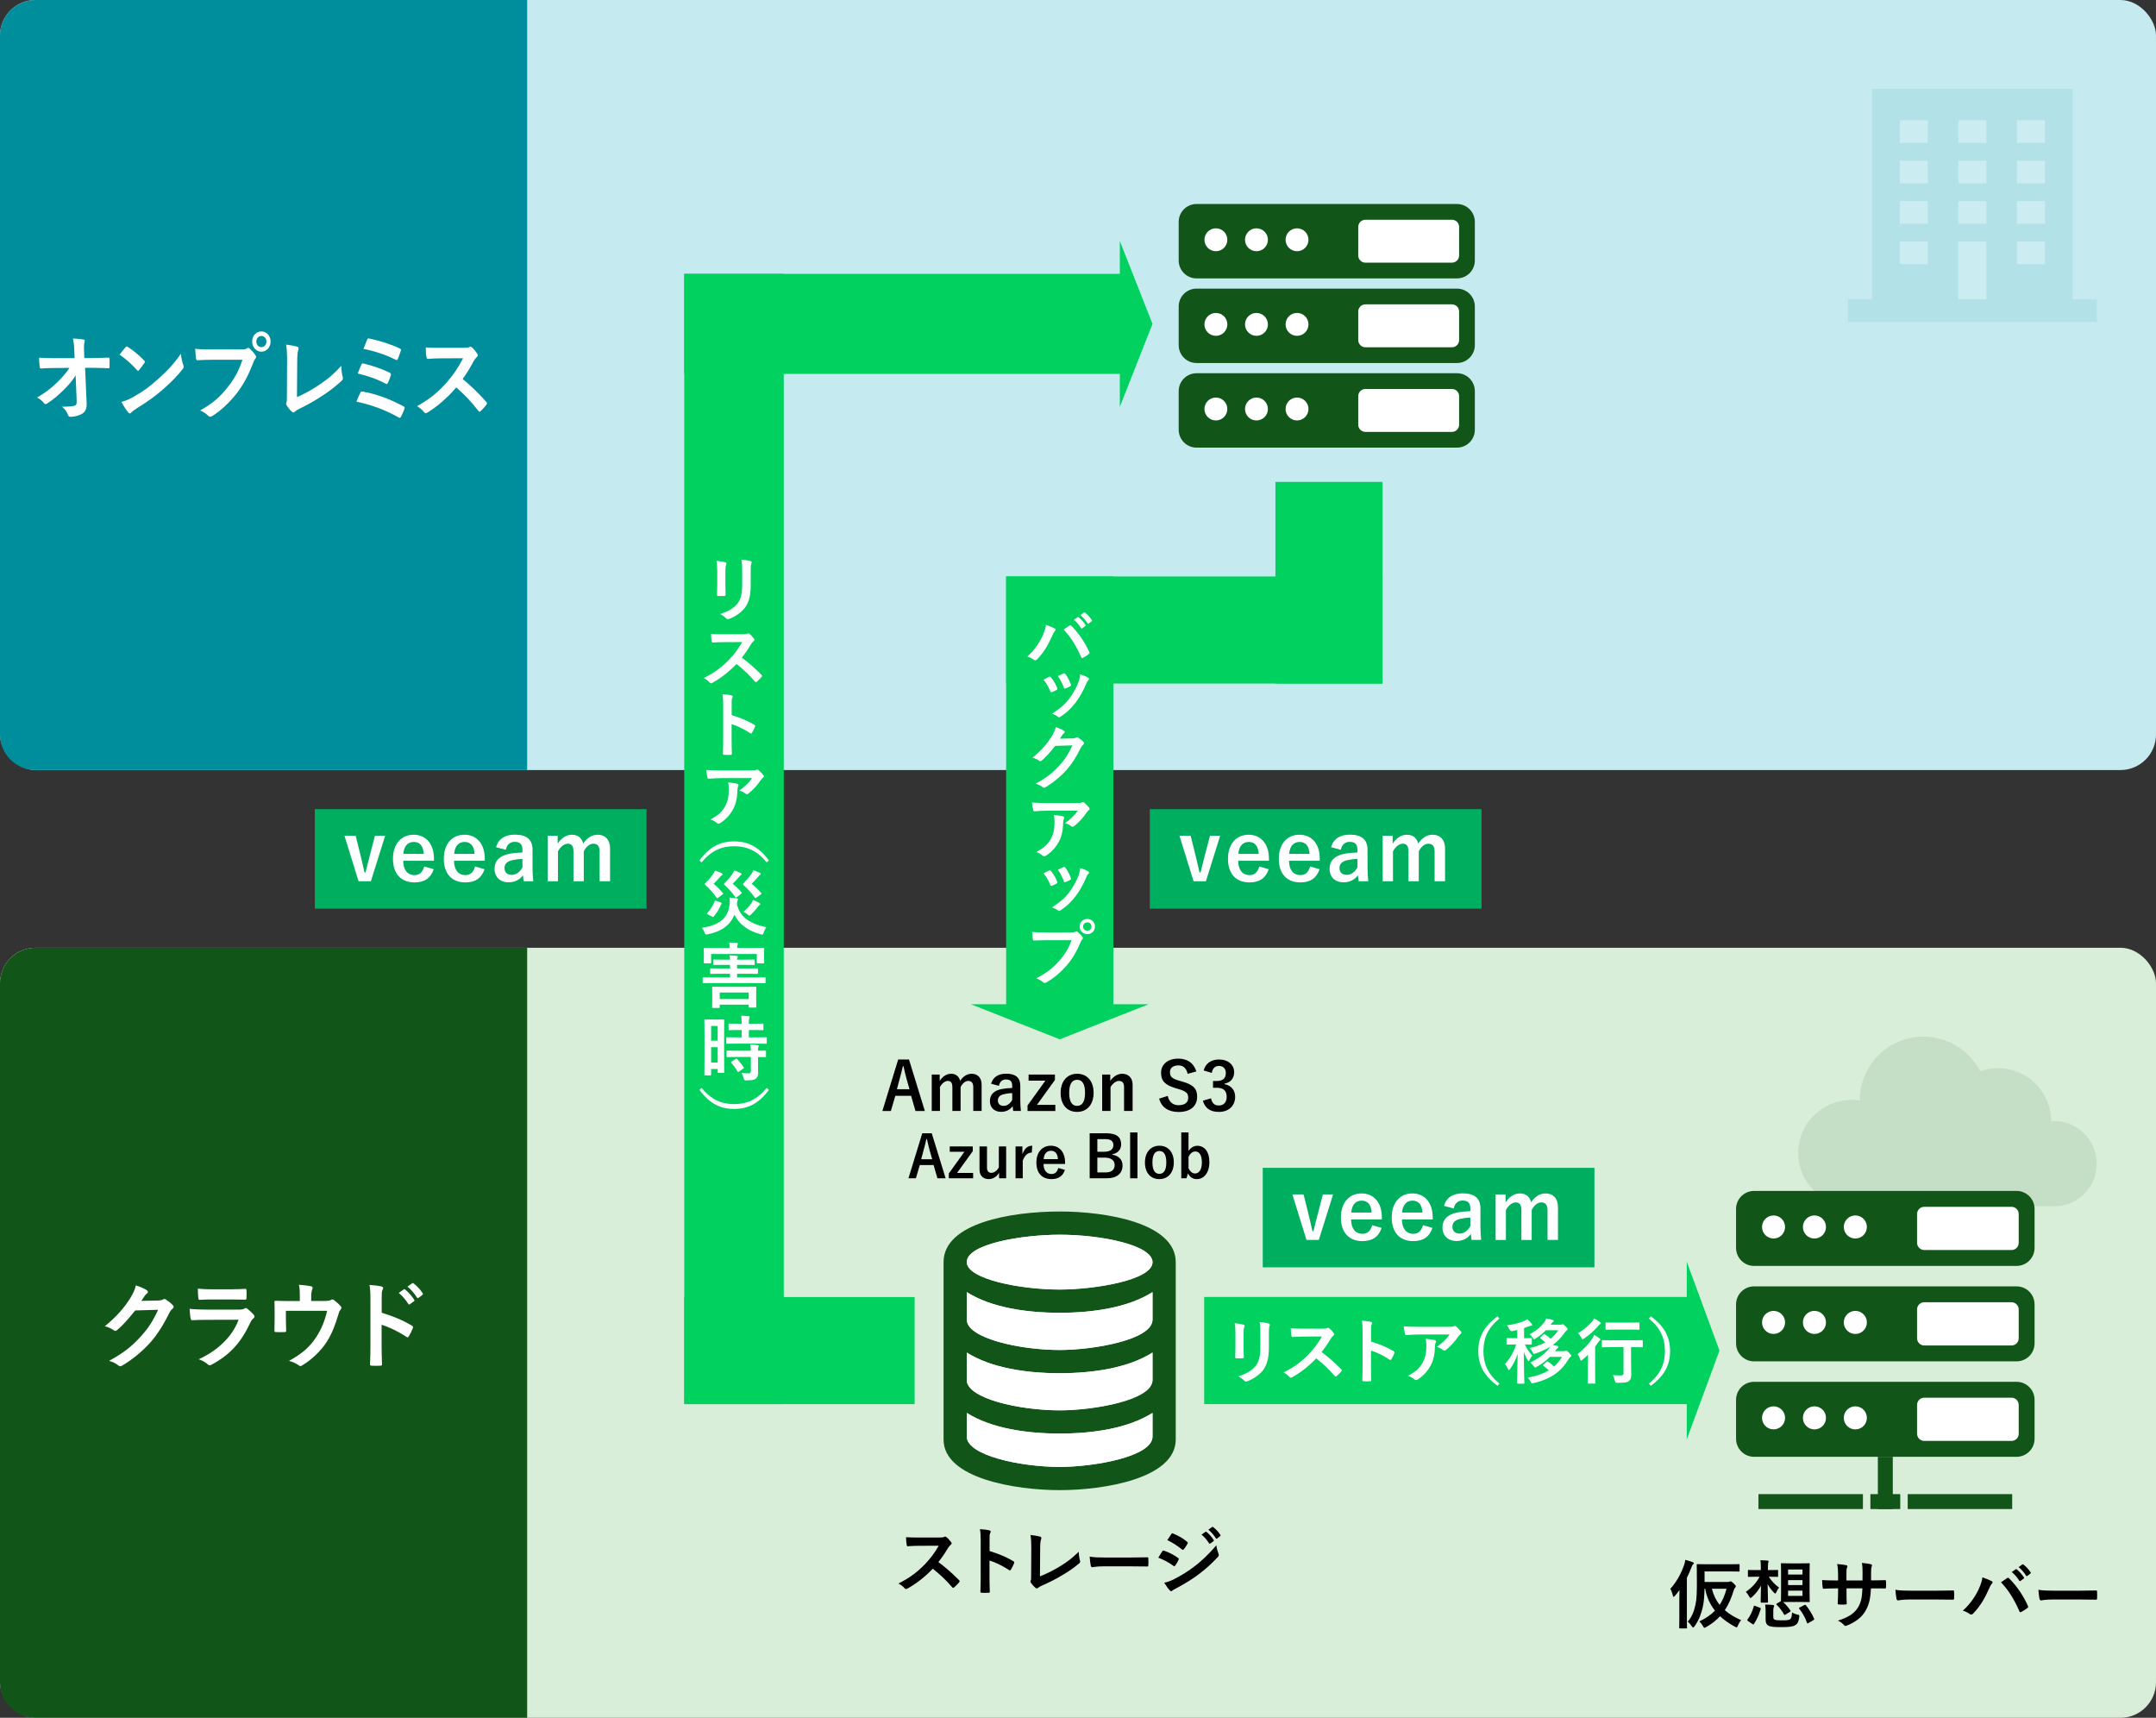 <?xml version="1.0" encoding="UTF-8"?><svg id="_レイヤー_1" xmlns="http://www.w3.org/2000/svg" viewBox="0 0 728 580"><rect x="0" y="0" width="728" height="580" fill="#333333" stroke="none"/><defs><style>.cls-1,.cls-2{opacity:.1;}.cls-2,.cls-3,.cls-4,.cls-5,.cls-6,.cls-7,.cls-8,.cls-9,.cls-10,.cls-11{stroke-width:0px;}.cls-2,.cls-5{fill:#125518;}.cls-3{fill-rule:evenodd;}.cls-3,.cls-11{fill:#008e9c;}.cls-6{fill:#c5eaf0;}.cls-7{fill:#d9eed9;}.cls-8{fill:#fff;}.cls-9{fill:#00d15f;}.cls-10{fill:#00ae5f;}</style></defs><rect class="cls-6" y="0" width="728" height="260" rx="12" ry="12"/><path class="cls-11" d="m178,260H12c-6.6,0-12-5.4-12-12V12C0,5.4,5.4,0,12,0h166"/><path class="cls-8" d="m25.535,126.75c-1.123,1.792-2.303,3.199-4.06,4.928-1.469,1.504-3.686,3.392-5.442,4.479-.259.191-.46.288-.662.288-.173,0-.345-.097-.489-.32-.576-.768-1.555-1.536-2.361-1.888,2.938-1.792,4.751-3.136,6.709-5.056,1.699-1.664,3.081-3.2,4.232-4.96l-5.038.032c-1.498,0-3.11.064-4.607.16-.259.032-.374-.192-.403-.544-.115-.608-.173-1.92-.229-3.104,1.728.128,3.426.159,5.153.159h6.854l-.115-2.848c-.058-1.6-.202-2.752-.461-3.775,1.555.063,2.735.16,3.628.352.288.064.374.192.374.384,0,.129-.058.288-.115.48-.086.384-.201.896-.115,2.943l.087,2.433h2.505c2.016,0,3.455-.064,5.586-.16.288,0,.432.16.432.384.029.896.029,1.888,0,2.784,0,.256-.115.447-.403.447-2.102-.096-3.743-.16-5.528-.16h-2.332l.519,12.031c.086,1.696-.432,2.752-1.382,3.392-.979.641-2.649,1.12-3.974,1.12-.547,0-.749-.128-.893-.544-.461-1.184-.95-1.92-2.016-2.848,2.159-.032,3.081-.096,4.06-.32.662-.159.893-.479.835-1.888l-.346-8.383Z"/><path class="cls-8" d="m42.386,117.246c.115-.16.259-.256.403-.256.115,0,.229.064.374.16,1.469.864,3.858,2.815,5.499,4.544.173.191.26.319.26.447s-.058.257-.173.416c-.432.641-1.382,1.92-1.785,2.4-.145.16-.23.256-.346.256s-.23-.096-.374-.256c-1.728-1.984-3.801-3.808-5.874-5.216.634-.864,1.469-1.855,2.016-2.496Zm2.505,16.863c3.513-2.016,5.385-3.36,8.292-5.952,3.514-3.167,5.442-5.215,7.89-8.703.173,1.6.432,2.688.807,3.744.086.224.144.416.144.607,0,.288-.144.544-.461.96-1.525,1.984-4.002,4.544-6.622,6.784-2.39,2.079-4.809,3.871-8.695,6.271-1.296.863-1.67,1.184-1.93,1.472-.173.191-.346.319-.518.319-.145,0-.317-.128-.49-.352-.72-.896-1.612-2.208-2.303-3.552,1.468-.448,2.36-.736,3.887-1.6Z"/><path class="cls-8" d="m71.474,121.47c-1.872,0-3.513.097-4.751.16-.374.032-.489-.191-.547-.64-.087-.64-.202-2.304-.26-3.231,1.296.159,2.822.224,5.528.224h10.279c.864,0,1.181-.064,1.584-.32.173-.128.346-.191.489-.191.173,0,.346.063.489.224.749.672,1.469,1.439,1.958,2.208.145.224.23.416.23.64,0,.192-.086.384-.288.608-.259.288-.403.607-.662,1.248-1.411,3.775-3.167,7.295-5.586,10.398-2.477,3.136-5.269,5.792-8.177,7.616-.26.191-.519.288-.777.288-.23,0-.49-.097-.721-.353-.662-.704-1.612-1.28-2.678-1.76,4.204-2.368,6.767-4.576,9.416-7.999,2.246-2.849,3.714-5.568,4.866-9.12h-10.395Zm19.896-6.144c0,1.92-1.382,3.424-3.109,3.424s-3.109-1.504-3.109-3.424c0-1.983,1.382-3.424,3.109-3.424s3.109,1.504,3.109,3.424Zm-4.808,0c0,1.088.72,1.889,1.698,1.889s1.699-.801,1.699-1.889-.72-1.888-1.699-1.888-1.698.8-1.698,1.888Z"/><path class="cls-8" d="m100.273,134.077c2.217-.96,4.377-2.08,7.343-4.031,3.311-2.177,5.298-3.968,7.63-6.528.029,1.473.201,2.752.461,3.712.173.608.086.928-.288,1.28-2.361,2.208-4.751,3.968-7.198,5.503-2.188,1.44-4.435,2.688-7.055,3.968-.72.353-1.238.672-1.612,1.024-.173.16-.346.256-.519.256s-.316-.096-.489-.256c-.662-.608-1.238-1.312-1.756-2.176-.115-.16-.173-.32-.173-.512,0-.16.058-.353.144-.544.115-.32.115-.929.115-1.824l.058-12.031c0-2.624-.086-4.191-.316-5.567,1.612.224,3.081.479,3.743.704.288.096.46.288.46.607,0,.16-.058.384-.144.672-.201.641-.316,1.696-.316,3.968l-.087,11.775Z"/><path class="cls-8" d="m121.673,132.605c.144-.288.316-.48.806-.384,4.377.735,9.186,2.495,13.792,4.991.317.16.49.416.288.864-.346.928-.748,1.823-1.151,2.624-.144.256-.259.384-.432.384-.115,0-.26-.064-.403-.16-4.665-2.624-9.243-4.256-14.224-5.312.374-.992.95-2.272,1.324-3.008Zm.374-9.535c.145-.353.316-.448.749-.32,3.052.736,6.363,1.855,8.782,3.104.46.225.518.448.374.928-.173.608-.662,1.856-.95,2.464-.145.288-.26.416-.403.416-.115,0-.23-.031-.374-.128-3.081-1.632-6.133-2.623-9.416-3.424.461-1.279.95-2.464,1.238-3.039Zm1.9-8.352c.23-.512.374-.512.777-.416,3.053.64,7.4,1.952,10.251,3.359.46.225.518.384.345.8-.201.769-.72,2.08-1.007,2.784-.145.384-.403.384-.691.224-3.369-1.695-7.198-2.943-10.884-3.68.346-.928.979-2.56,1.209-3.071Z"/><path class="cls-8" d="m156.547,117.438c1.036,0,1.555-.032,1.986-.288.115-.096.202-.128.317-.128.172,0,.316.128.489.256.662.576,1.324,1.408,1.871,2.24.087.159.145.288.145.416,0,.191-.115.416-.375.64-.374.352-.748.832-1.065,1.408-1.18,2.239-2.303,4.031-3.686,5.983,2.765,2.271,5.327,4.768,7.977,7.743.144.16.23.32.23.448s-.058.288-.202.479c-.547.736-1.209,1.504-1.929,2.176-.115.128-.23.192-.346.192-.145,0-.259-.096-.403-.256-2.419-3.136-4.895-5.664-7.486-7.936-3.254,3.775-6.536,6.495-9.675,8.447-.259.128-.46.256-.662.256-.173,0-.346-.096-.489-.288-.634-.863-1.469-1.504-2.419-2.079,4.492-2.528,7.17-4.8,10.136-8.16,2.073-2.399,3.656-4.671,5.413-8.031l-7.429.032c-1.497,0-2.994.063-4.55.191-.229.032-.316-.191-.374-.544-.144-.672-.259-2.207-.259-3.327,1.555.128,2.994.128,4.866.128h7.918Z"/><rect class="cls-7" y="320" width="728" height="260" rx="12" ry="12"/><path class="cls-2" d="m693.768,378.522h-1.196c0-5.851-2.87-11.225-7.535-14.569-4.784-3.344-10.884-4.179-16.385-2.269-4.545-8.837-14.591-13.374-24.159-11.105-9.568,2.269-16.505,10.867-16.505,20.778v.239c-6.578-1.075-13.156,1.672-17.222,6.926-3.947,5.374-4.664,12.419-1.914,18.39,2.87,5.971,8.85,9.911,15.428,10.27v.119h69.368c7.894,0,14.352-6.448,14.352-14.33s-6.339-14.449-14.232-14.449h0Z"/><path class="cls-5" d="m404.039,94h87.922c3.336,0,6.039-2.703,6.039-6.039v-13.043c0-3.337-2.703-6.039-6.039-6.039h-87.922c-3.336,0-6.039,2.702-6.039,6.039v13.043c0,3.336,2.703,6.039,6.039,6.039Z"/><path class="cls-8" d="m461.043,74.194h29.227c1.333,0,2.415,1.082,2.415,2.415v9.662c0,1.333-1.082,2.415-2.415,2.415h-29.227c-1.333,0-2.416-1.082-2.416-2.416v-9.662c0-1.333,1.082-2.415,2.415-2.415Z"/><path class="cls-8" d="m410.561,84.821c2.135,0,3.864-1.729,3.864-3.864s-1.729-3.865-3.864-3.865-3.865,1.73-3.865,3.865,1.73,3.864,3.865,3.864Z"/><path class="cls-8" d="m424.259,84.821c2.135,0,3.864-1.729,3.864-3.864s-1.729-3.865-3.864-3.865-3.865,1.73-3.865,3.865,1.73,3.864,3.865,3.864Z"/><path class="cls-8" d="m437.957,84.821c2.135,0,3.864-1.729,3.864-3.864s-1.729-3.865-3.864-3.865-3.865,1.73-3.865,3.865,1.73,3.864,3.865,3.864Z"/><path class="cls-5" d="m404.039,122.569h87.922c3.336,0,6.039-2.703,6.039-6.039v-13.043c0-3.337-2.703-6.039-6.039-6.039h-87.922c-3.336,0-6.039,2.702-6.039,6.039v13.043c0,3.336,2.703,6.039,6.039,6.039Z"/><path class="cls-8" d="m461.043,102.763h29.227c1.333,0,2.415,1.082,2.415,2.415v9.662c0,1.333-1.082,2.415-2.415,2.415h-29.227c-1.333,0-2.416-1.082-2.416-2.416v-9.662c0-1.333,1.082-2.415,2.415-2.415Z"/><path class="cls-8" d="m410.561,113.39c2.135,0,3.864-1.729,3.864-3.864s-1.729-3.865-3.864-3.865-3.865,1.73-3.865,3.865,1.73,3.864,3.865,3.864Z"/><path class="cls-8" d="m424.259,113.39c2.135,0,3.864-1.729,3.864-3.864s-1.729-3.865-3.864-3.865-3.865,1.73-3.865,3.865,1.73,3.864,3.865,3.864Z"/><path class="cls-8" d="m437.957,113.39c2.135,0,3.864-1.729,3.864-3.864s-1.729-3.865-3.864-3.865-3.865,1.73-3.865,3.865,1.73,3.864,3.865,3.864Z"/><path class="cls-5" d="m404.039,151.139h87.922c3.336,0,6.039-2.703,6.039-6.039v-13.043c0-3.337-2.703-6.039-6.039-6.039h-87.922c-3.336,0-6.039,2.702-6.039,6.039v13.043c0,3.336,2.703,6.039,6.039,6.039Z"/><path class="cls-8" d="m461.043,131.332h29.227c1.333,0,2.415,1.082,2.415,2.415v9.662c0,1.333-1.082,2.415-2.415,2.415h-29.227c-1.333,0-2.416-1.082-2.416-2.416v-9.662c0-1.333,1.082-2.415,2.415-2.415Z"/><path class="cls-8" d="m410.561,141.96c2.135,0,3.864-1.729,3.864-3.864s-1.729-3.865-3.864-3.865-3.865,1.73-3.865,3.865,1.73,3.864,3.865,3.864Z"/><path class="cls-8" d="m424.259,141.96c2.135,0,3.864-1.729,3.864-3.864s-1.729-3.865-3.864-3.865-3.865,1.73-3.865,3.865,1.73,3.864,3.865,3.864Z"/><path class="cls-8" d="m437.957,141.96c2.135,0,3.864-1.729,3.864-3.864s-1.729-3.865-3.864-3.865-3.865,1.73-3.865,3.865,1.73,3.864,3.865,3.864Z"/><g class="cls-1"><polygon class="cls-3" points="699.883 101.036 699.883 30 632.117 30 632.117 101.036 624 101.036 624 108.7 708 108.7 708 101.036 699.883 101.036"/><rect class="cls-8" x="661.263" y="81.556" width="9.475" height="19.48"/><rect class="cls-8" x="641.48" y="81.556" width="9.475" height="7.663"/><rect class="cls-8" x="681.007" y="81.556" width="9.513" height="7.663"/><rect class="cls-8" x="661.263" y="67.889" width="9.475" height="7.663"/><rect class="cls-8" x="641.48" y="67.889" width="9.475" height="7.663"/><rect class="cls-8" x="681.007" y="67.889" width="9.513" height="7.663"/><rect class="cls-8" x="661.263" y="54.261" width="9.475" height="7.626"/><rect class="cls-8" x="641.48" y="54.261" width="9.475" height="7.626"/><rect class="cls-8" x="681.007" y="54.261" width="9.513" height="7.626"/><rect class="cls-8" x="681.007" y="40.595" width="9.513" height="7.663"/><rect class="cls-8" x="661.263" y="40.594" width="9.475" height="7.663"/><rect class="cls-8" x="641.48" y="40.594" width="9.475" height="7.663"/></g><path class="cls-5" d="m357.832,409.055c-16.562,0-39.231,3.924-39.231,17.095v59.886c0,13.179,24.339,17.099,39.231,17.099s39.169-3.924,39.169-17.095v-59.89c0-13.175-23.383-17.095-39.169-17.095Zm0,7.84c14.261,0,31.329,3.563,31.329,9.255,0,6.198-20.008,9.255-31.329,9.255-13.375.004-31.391-3.548-31.391-9.255,0-6.209,18.863-9.255,31.391-9.255Zm31.329,68.153c0,6.864-20.008,10.247-31.329,10.247-13.375,0-31.391-3.928-31.391-10.247v-7.997c8.299,5.261,20.266,6.978,31.391,6.978s23.034-1.717,31.329-6.978c0,0,0,7.997,0,7.997Zm0-19.102c0,6.86-20.008,10.247-31.329,10.247-13.375-.004-31.391-3.928-31.391-10.247v-9.267c8.295,5.257,20.266,6.978,31.391,6.978s23.054-1.733,31.329-6.978v9.267Zm-31.329-10.133c-13.43,0-31.391-3.944-31.391-10.247v-9.294c8.299,5.261,20.266,6.978,31.391,6.978s23.034-1.717,31.329-6.978v9.298c0,6.872-20.114,10.243-31.329,10.243Z"/><path class="cls-8" d="m357.832,416.895c14.261,0,31.329,3.563,31.329,9.255,0,6.198-20.008,9.255-31.329,9.255-13.375.004-31.391-3.548-31.391-9.255,0-6.209,18.863-9.255,31.391-9.255Zm31.329,68.153c0,6.864-20.008,10.247-31.329,10.247-13.375,0-31.391-3.928-31.391-10.247v-7.997c8.299,5.261,20.266,6.978,31.391,6.978s23.034-1.717,31.329-6.978c0,0,0,7.997,0,7.997Zm0-19.102c0,6.86-20.008,10.247-31.329,10.247-13.375-.004-31.391-3.928-31.391-10.247v-9.267c8.295,5.257,20.266,6.978,31.391,6.978s23.054-1.733,31.329-6.978v9.267Zm-31.329-10.133c-13.43,0-31.391-3.944-31.391-10.247v-9.294c8.299,5.261,20.266,6.978,31.391,6.978s23.034-1.717,31.329-6.978v9.298c0,6.872-20.114,10.243-31.329,10.243Z"/><rect class="cls-8" x="647.314" y="407.463" width="34.331" height="14.609" rx="2.435" ry="2.435"/><path class="cls-8" d="m598.862,418.175c2.152,0,3.895-1.743,3.895-3.895s-1.743-3.896-3.895-3.896-3.896,1.744-3.896,3.896,1.744,3.895,3.896,3.895Z"/><path class="cls-5" d="m592.288,427.428h88.626c3.363,0,6.087-2.725,6.087-6.087v-13.148c0-3.363-2.725-6.087-6.087-6.087h-88.626c-3.363,0-6.087,2.724-6.087,6.087v13.148c0,3.363,2.725,6.087,6.087,6.087Zm55.026-17.531c0-1.344,1.091-2.435,2.435-2.435h29.461c1.344,0,2.435,1.091,2.435,2.435v9.74c0,1.343-1.091,2.435-2.435,2.435h-29.461c-1.344,0-2.435-1.091-2.435-2.435v-9.74Zm-48.452.487c2.152,0,3.895,1.744,3.895,3.896s-1.743,3.895-3.895,3.895-3.896-1.743-3.896-3.895,1.744-3.896,3.896-3.896Z"/><path class="cls-8" d="m612.67,418.175c2.152,0,3.895-1.743,3.895-3.895s-1.743-3.896-3.895-3.896-3.896,1.744-3.896,3.896,1.744,3.895,3.896,3.895Z"/><path class="cls-8" d="m626.477,418.175c2.152,0,3.895-1.743,3.895-3.895s-1.743-3.896-3.895-3.896-3.896,1.744-3.896,3.896,1.744,3.895,3.896,3.895Z"/><rect class="cls-8" x="647.314" y="439.688" width="34.331" height="14.609" rx="2.435" ry="2.435"/><path class="cls-8" d="m598.862,450.401c2.152,0,3.895-1.743,3.895-3.895s-1.743-3.896-3.895-3.896-3.896,1.744-3.896,3.896,1.744,3.895,3.896,3.895Z"/><path class="cls-5" d="m592.288,459.653h88.626c3.363,0,6.087-2.725,6.087-6.087v-13.148c0-3.363-2.725-6.087-6.087-6.087h-88.626c-3.363,0-6.087,2.724-6.087,6.087v13.148c0,3.363,2.725,6.087,6.087,6.087Zm55.026-17.531c0-1.344,1.091-2.435,2.435-2.435h29.461c1.344,0,2.435,1.091,2.435,2.435v9.74c0,1.343-1.091,2.435-2.435,2.435h-29.461c-1.344,0-2.435-1.091-2.435-2.435v-9.74Zm-48.452.487c2.152,0,3.895,1.744,3.895,3.896s-1.743,3.895-3.895,3.895-3.896-1.743-3.896-3.895,1.744-3.896,3.896-3.896Z"/><path class="cls-8" d="m612.67,450.401c2.152,0,3.895-1.743,3.895-3.895s-1.743-3.896-3.895-3.896-3.896,1.744-3.896,3.896,1.744,3.895,3.896,3.895Z"/><path class="cls-8" d="m626.477,450.401c2.152,0,3.895-1.743,3.895-3.895s-1.743-3.896-3.895-3.896-3.896,1.744-3.896,3.896,1.744,3.895,3.896,3.895Z"/><rect class="cls-8" x="647.314" y="471.914" width="34.331" height="14.609" rx="2.435" ry="2.435"/><path class="cls-8" d="m598.862,482.626c2.152,0,3.895-1.743,3.895-3.895s-1.743-3.896-3.895-3.896-3.896,1.744-3.896,3.896,1.744,3.895,3.896,3.895Z"/><path class="cls-5" d="m592.288,491.879h88.626c3.363,0,6.087-2.725,6.087-6.087v-13.148c0-3.363-2.725-6.087-6.087-6.087h-88.626c-3.363,0-6.087,2.724-6.087,6.087v13.148c0,3.363,2.725,6.087,6.087,6.087Zm55.026-17.531c0-1.344,1.091-2.435,2.435-2.435h29.461c1.344,0,2.435,1.091,2.435,2.435v9.74c0,1.343-1.091,2.435-2.435,2.435h-29.461c-1.344,0-2.435-1.091-2.435-2.435v-9.74Zm-48.452.487c2.152,0,3.895,1.744,3.895,3.896s-1.743,3.895-3.895,3.895-3.896-1.743-3.896-3.895,1.744-3.896,3.896-3.896Z"/><path class="cls-8" d="m612.67,482.626c2.152,0,3.895-1.743,3.895-3.895s-1.743-3.896-3.895-3.896-3.896,1.744-3.896,3.896,1.744,3.895,3.896,3.895Z"/><path class="cls-8" d="m626.477,482.626c2.152,0,3.895-1.743,3.895-3.895s-1.743-3.896-3.895-3.896-3.896,1.744-3.896,3.896,1.744,3.895,3.896,3.895Z"/><rect class="cls-5" x="634.081" y="491.879" width="5.04" height="17.64"/><rect class="cls-5" x="634.081" y="501.959" width="5.04" height="10.08" transform="translate(1143.6 -129.602) rotate(90)"/><rect class="cls-5" x="608.881" y="489.359" width="5.04" height="35.28" transform="translate(1118.4 -104.402) rotate(90)"/><rect class="cls-5" x="659.281" y="489.359" width="5.04" height="35.28" transform="translate(1168.8 -154.802) rotate(90)"/><path class="cls-4" d="m567.048,539.91c0-.907.025-1.991.05-3.05-.479.681-.982,1.311-1.512,1.94-.202.228-.354.354-.454.354-.126,0-.201-.126-.277-.429-.177-.832-.529-1.765-.857-2.269,2.118-2.319,3.631-5.117,4.639-7.991.201-.58.353-1.185.429-1.789.882.252,1.714.453,2.445.756.277.101.428.201.428.378s-.075.277-.302.454c-.151.101-.277.353-.529,1.008-.454,1.21-.958,2.345-1.513,3.453v12.982c0,2.471.05,3.705.05,3.831,0,.253-.024.277-.276.277h-2.118c-.227,0-.252-.024-.252-.277,0-.15.051-1.36.051-3.831v-5.798Zm16.208-5.772c.429,0,.58-.025.706-.101.151-.076.252-.101.403-.101s.353.05.983.655c.655.655.781.831.781,1.033,0,.177-.076.277-.252.454-.151.15-.303.403-.479.933-.781,2.621-1.765,4.814-2.999,6.654,1.512,1.336,3.353,2.42,5.521,3.378-.454.529-.807,1.084-1.109,1.84-.177.403-.252.58-.429.58-.126,0-.303-.101-.605-.252-1.915-1.033-3.579-2.193-4.99-3.504-1.312,1.437-2.849,2.621-4.664,3.655-.302.151-.453.252-.604.252-.177,0-.277-.177-.504-.58-.328-.604-.757-1.159-1.21-1.588,2.143-1.009,3.882-2.193,5.268-3.63-1.663-2.092-2.798-4.537-3.302-7.386h-.227c-.051,2.369-.177,4.411-.555,6.075-.454,2.042-1.235,4.462-2.823,6.604-.228.277-.354.428-.454.428-.126,0-.252-.15-.479-.453-.429-.655-.883-1.185-1.336-1.563,1.512-1.764,2.143-3.63,2.621-5.797.429-1.992.454-4.437.454-7.639,0-3.856-.051-5.545-.051-5.696,0-.252.025-.277.303-.277.151,0,1.033.05,3.428.05h7.109c2.395,0,3.227-.05,3.377-.05.228,0,.252.025.252.277v1.966c0,.252-.024.277-.252.277-.15,0-.982-.051-3.377-.051h-8.193v3.555h7.688Zm-5.218,2.294c.555,2.168,1.412,3.933,2.622,5.444,1.033-1.562,1.789-3.353,2.318-5.444h-4.94Z"/><path class="cls-4" d="m594.567,529.046c0-1.059-.025-1.588-.151-2.243.882.024,1.613.05,2.444.126.228.024.328.101.328.252s-.075.303-.101.403c-.051.151-.126.479-.126,1.437v1.109h.327c2.017,0,2.647-.051,2.798-.051.277,0,.303.025.303.277v1.79c0,.252-.025.277-.303.277-.15,0-.781-.051-2.798-.051h-.05c.933,1.437,2.243,2.823,3.479,3.655-.354.454-.655.933-.883,1.487-.15.353-.252.529-.403.529-.126,0-.277-.126-.504-.378-.781-.807-1.487-1.715-2.067-2.798.051,3.176.127,5.47.127,5.948,0,.277-.025.303-.277.303h-1.916c-.252,0-.277-.025-.277-.303,0-.453.075-2.495.101-5.444-.706,1.386-1.714,2.646-3.024,3.856-.228.202-.379.303-.505.303-.176,0-.302-.177-.504-.555-.303-.58-.706-1.135-1.084-1.487,1.891-1.311,3.454-2.874,4.664-5.117h-.832c-2.042,0-2.697.051-2.849.051-.252,0-.277-.025-.277-.277v-1.79c0-.252.025-.277.277-.277.151,0,.807.051,2.849.051h1.235v-1.084Zm-4.336,18.275c-.328-.227-.303-.328-.151-.504.958-1.312,1.613-2.723,2.117-4.462.076-.277.126-.252.454-.126l1.588.604c.328.126.353.177.277.454-.58,1.966-1.285,3.504-2.269,5.017-.076.126-.126.176-.202.176-.075,0-.176-.024-.302-.126l-1.513-1.033Zm8.545-1.487c0,.504.102.832.354.983.403.227,1.134.277,2.344.277,1.538,0,2.445-.025,3-.379.378-.277.604-1.108.63-2.269.504.303,1.185.58,1.891.731.655.126.63.201.529.882-.227,1.639-.63,2.269-1.386,2.697-.934.529-2.244.631-4.891.631-2.319,0-3.604-.151-4.21-.555-.555-.378-.856-.857-.856-2.143v-2.823c0-.757-.051-1.387-.151-2.093.831,0,1.84.051,2.571.126.327.051.453.151.453.277,0,.151-.025.227-.101.403-.101.228-.177.58-.177,1.135v2.117Zm9.227-17.973c1.966,0,2.621-.051,2.798-.051.252,0,.277.025.277.277,0,.151-.051,1.033-.051,2.949v6.655c0,1.915.051,2.798.051,2.949,0,.277-.025.302-.277.302-.177,0-.832-.05-2.798-.05h-3.58c-1.235,0-1.916.025-2.318.025.907.856,1.739,1.789,2.444,2.848.126.202.126.277-.151.454l-1.462.907c-.151.102-.252.151-.327.151-.076,0-.126-.05-.202-.177-.655-1.159-1.562-2.395-2.521-3.276-.151-.177-.126-.277.126-.429l1.336-.781c0-.202.051-1.084.051-2.924v-6.655c0-1.916-.051-2.772-.051-2.949,0-.252.025-.277.303-.277.151,0,.781.051,2.772.051h3.58Zm-4.235,3.781h4.865v-1.715h-4.865v1.715Zm4.865,3.554v-1.688h-4.865v1.688h4.865Zm0,1.865h-4.865v1.765h4.865v-1.765Zm.655,4.865c.303-.126.378-.101.529.101,1.059,1.336,1.991,2.773,2.748,4.538.075.201.05.277-.228.453l-1.688.983c-.151.101-.252.151-.328.151-.075,0-.126-.076-.176-.228-.681-1.966-1.487-3.276-2.597-4.738-.177-.228-.151-.277.177-.454l1.562-.807Z"/><path class="cls-4" d="m632.673,533.608c1.235,0,2.647-.025,3.807-.076.303-.024.328.127.353.404.051.63.051,1.36,0,1.991-.024.327-.075.429-.428.403-.857,0-2.396-.025-3.63-.025h-1.034c-.151,3.604-.706,5.722-1.94,7.764-1.261,2.093-3.303,3.604-5.949,4.688-.353.151-.555.228-.706.228s-.277-.076-.479-.277c-.757-.782-1.235-1.135-2.093-1.513,3.58-1.109,5.521-2.395,6.807-4.462.982-1.613,1.386-3.353,1.487-6.428h-5.369v.907c0,1.487,0,2.849.075,4.185.025.277-.151.328-.429.353-.655.051-1.487.051-2.168,0-.327-.024-.479-.075-.453-.353.075-1.311.126-2.546.126-4.134v-.958h-.757c-1.36,0-3.378.075-4.159.126-.201,0-.277-.151-.302-.479-.102-.529-.126-1.411-.177-2.444,1.059.075,2.697.126,4.638.126h.757v-1.841c0-1.613-.051-2.243-.303-3.705,1.311.126,2.546.252,3.075.403.277.051.378.177.378.353,0,.151-.075.328-.151.529-.176.454-.176.706-.176,2.42v1.841h5.419l.025-2.471c.025-1.411-.05-2.571-.227-3.453.958.101,2.344.252,2.949.429.353.075.454.201.454.403,0,.101-.025.252-.102.453-.176.479-.201,1.135-.201,2.219v2.395h.882Z"/><path class="cls-4" d="m644.666,540.062c-2.496,0-3.454.303-3.706.303-.303,0-.504-.151-.58-.529-.126-.58-.276-1.765-.378-3.051,1.639.252,2.899.303,5.445.303h8.116c1.916,0,3.857-.051,5.798-.075.378-.025.454.05.454.353.051.756.051,1.613,0,2.369,0,.303-.101.403-.454.379-1.891-.025-3.756-.051-5.621-.051h-9.074Z"/><path class="cls-4" d="m668.252,536.306c.681-1.538,1.059-2.823,1.135-3.73,1.285.453,2.42.907,3.125,1.285.228.101.303.252.303.403,0,.177-.101.353-.252.504-.277.277-.479.631-.882,1.538-1.487,3.353-2.975,5.924-5.395,8.47-.228.252-.454.378-.706.378-.202,0-.378-.075-.58-.252-.504-.403-1.311-.807-2.218-1.084,2.646-2.345,4.462-5.218,5.47-7.512Zm9.428-3.429c.126-.101.252-.151.353-.151.126,0,.228.051.379.202,2.747,2.748,4.864,6.024,6.326,9.251.076.126.102.227.102.354,0,.15-.076.277-.252.403-.479.378-1.286.907-2.093,1.336-.327.151-.504.101-.604-.228-1.865-4.209-3.731-7.158-6.227-9.806.907-.604,1.588-1.084,2.017-1.361Zm2.949-3.024c.126-.101.227-.076.378.051.781.604,1.689,1.613,2.395,2.696.102.151.102.277-.075.403l-1.059.782c-.177.126-.303.101-.429-.076-.756-1.159-1.562-2.117-2.546-2.924l1.336-.933Zm2.243-1.639c.151-.101.228-.075.379.051.933.705,1.84,1.714,2.395,2.596.101.151.126.303-.076.454l-1.008.781c-.202.151-.328.076-.429-.075-.681-1.084-1.487-2.042-2.521-2.899l1.26-.907Z"/><path class="cls-4" d="m692.949,540.062c-2.496,0-3.454.303-3.706.303-.303,0-.504-.151-.58-.529-.126-.58-.276-1.765-.378-3.051,1.639.252,2.899.303,5.445.303h8.116c1.916,0,3.857-.051,5.798-.075.378-.025.454.05.454.353.051.756.051,1.613,0,2.369,0,.303-.101.403-.454.379-1.891-.025-3.756-.051-5.621-.051h-9.074Z"/><path class="cls-4" d="m317.132,519.131c.907,0,1.36-.024,1.739-.227.101-.075.176-.101.277-.101.15,0,.276.101.428.201.58.454,1.16,1.109,1.639,1.765.076.126.126.227.126.328,0,.151-.101.327-.327.504-.328.277-.655.655-.933,1.109-1.034,1.765-2.017,3.176-3.227,4.714,2.42,1.789,4.663,3.756,6.982,6.1.126.126.201.252.201.354,0,.101-.05.227-.176.378-.479.579-1.06,1.185-1.689,1.714-.101.101-.201.151-.303.151-.126,0-.227-.075-.353-.202-2.117-2.47-4.285-4.461-6.554-6.251-2.849,2.975-5.723,5.117-8.47,6.654-.228.102-.403.202-.58.202-.151,0-.303-.076-.429-.227-.555-.681-1.285-1.186-2.117-1.639,3.933-1.991,6.276-3.781,8.873-6.428,1.814-1.891,3.201-3.681,4.739-6.327l-6.504.024c-1.311,0-2.621.051-3.982.151-.202.025-.277-.151-.328-.428-.126-.53-.227-1.739-.227-2.622,1.361.101,2.621.101,4.26.101h6.933Z"/><path class="cls-4" d="m334.14,523.693c3.076.958,5.521,1.941,8.017,3.429.277.151.403.327.277.655-.328.832-.731,1.613-1.084,2.193-.101.176-.202.277-.328.277-.075,0-.176-.025-.277-.126-2.318-1.487-4.588-2.597-6.629-3.227v5.57c0,1.639.05,3.126.101,4.94.025.303-.101.379-.454.379-.73.05-1.513.05-2.243,0-.353,0-.479-.076-.479-.379.075-1.865.101-3.353.101-4.966v-12.401c0-1.891-.076-2.723-.252-3.731,1.159.076,2.42.202,3.15.403.354.076.479.228.479.429,0,.151-.076.354-.202.58-.177.327-.177.958-.177,2.369v3.604Z"/><path class="cls-4" d="m351.149,532.239c1.941-.757,3.832-1.639,6.429-3.177,2.898-1.714,4.638-3.125,6.68-5.142.025,1.159.177,2.168.403,2.924.151.479.075.73-.252,1.008-2.067,1.74-4.159,3.126-6.302,4.336-1.916,1.135-3.882,2.117-6.176,3.126-.631.277-1.084.529-1.412.807-.151.126-.303.201-.454.201-.15,0-.276-.075-.428-.201-.58-.479-1.084-1.033-1.538-1.714-.101-.126-.151-.252-.151-.403,0-.126.051-.277.126-.429.102-.252.102-.731.102-1.437l.05-9.479c0-2.067-.075-3.302-.277-4.386,1.412.176,2.697.378,3.277.555.252.075.403.227.403.479,0,.126-.051.303-.126.529-.177.504-.277,1.336-.277,3.126l-.076,9.276Z"/><path class="cls-4" d="m372.595,528.861c-2.496,0-3.454.303-3.706.303-.303,0-.504-.151-.579-.529-.127-.58-.277-1.765-.379-3.051,1.639.252,2.899.303,5.445.303h8.116c1.916,0,3.857-.051,5.798-.075.379-.025.454.05.454.353.051.756.051,1.613,0,2.369,0,.303-.101.403-.454.379-1.891-.025-3.756-.051-5.621-.051h-9.074Z"/><path class="cls-4" d="m392.452,523.795c.126-.177.252-.303.479-.253,1.891.631,3.403,1.438,4.84,2.471.177.126.277.227.277.378,0,.076-.051.177-.101.277-.277.681-.706,1.336-1.109,1.916-.126.151-.227.252-.328.252-.101,0-.176-.05-.302-.151-1.613-1.185-3.252-2.017-5.093-2.747.631-1.009,1.034-1.739,1.337-2.143Zm4.083,9.352c2.395-1.261,4.462-2.445,6.907-4.36,2.017-1.538,4.714-3.958,7.26-7.033.151,1.109.353,1.739.73,2.823.076.177.126.327.126.479,0,.202-.075.378-.277.58-2.344,2.521-3.932,3.907-6.402,5.823-2.193,1.663-4.537,3.101-7.537,4.738-.604.328-1.21.605-1.462.857-.151.151-.277.201-.403.201-.177,0-.353-.101-.504-.302-.529-.529-1.21-1.513-1.865-2.571,1.059-.202,1.94-.479,3.428-1.235Zm-1.033-15.149c.177-.303.327-.354.63-.202,1.613.655,3.353,1.588,4.739,2.798.151.102.201.228.201.328s-.024.201-.101.328c-.353.63-.857,1.437-1.285,1.891-.076.126-.177.15-.252.15-.127,0-.253-.075-.379-.176-1.311-1.084-3.276-2.37-4.89-3.101.429-.655.907-1.361,1.336-2.017Zm11.545-.781c.126-.102.227-.076.378.05.781.605,1.689,1.613,2.395,2.697.102.151.102.277-.075.403l-1.059.781c-.177.126-.303.102-.429-.075-.756-1.159-1.562-2.117-2.546-2.924l1.336-.933Zm2.243-1.639c.151-.102.228-.076.378.05.933.706,1.841,1.715,2.396,2.597.101.151.126.303-.076.454l-1.008.781c-.202.151-.328.075-.429-.076-.681-1.083-1.487-2.041-2.521-2.898l1.26-.907Z"/><polygon class="cls-9" points="580.601 456 569.557 426 569.557 437.905 406.601 437.905 406.601 474.095 569.557 474.095 569.557 486 580.601 456"/><rect class="cls-10" x="426.38" y="394.311" width="112" height="33.6"/><path class="cls-8" d="m445.321,418.656h-4.172l-4.76-15.372h3.78l1.596,6.412c.532,2.101.896,3.864,1.4,5.992h.336c.56-2.1.952-3.92,1.54-6.076l1.651-6.328h3.444l-4.816,15.372Z"/><path class="cls-8" d="m456.214,411.74c.028,2.912,1.315,4.845,3.864,4.845,1.596,0,2.716-.896,3.248-2.912l3.191.924c-.952,2.939-3.052,4.452-6.468,4.452-4.592,0-7.28-2.94-7.28-7.98,0-5.012,2.828-8.12,6.973-8.12,3.92,0,6.859,2.856,6.859,8.064v.728h-10.388Zm6.944-2.323c-.169-2.576-1.261-4.032-3.36-4.032-2.128,0-3.36,1.567-3.528,4.032h6.889Z"/><path class="cls-8" d="m473.378,411.74c.028,2.912,1.315,4.845,3.864,4.845,1.596,0,2.716-.896,3.248-2.912l3.191.924c-.952,2.939-3.052,4.452-6.468,4.452-4.592,0-7.28-2.94-7.28-7.98,0-5.012,2.828-8.12,6.973-8.12,3.92,0,6.859,2.856,6.859,8.064v.728h-10.388Zm6.944-2.323c-.169-2.576-1.261-4.032-3.36-4.032-2.128,0-3.36,1.567-3.528,4.032h6.889Z"/><path class="cls-8" d="m487.573,407.148c.783-2.771,3.023-4.228,6.355-4.228,3.977,0,5.964,1.68,5.964,5.096v6.104c0,1.793.112,3.248.252,4.536h-3.248c-.111-.672-.168-1.12-.252-2.016-1.092,1.568-2.884,2.38-4.844,2.38-2.828,0-4.731-1.764-4.731-4.563,0-2.688,1.68-4.425,5.012-5.068,1.315-.252,2.828-.392,4.396-.448v-.868c0-1.932-.812-2.716-2.659-2.716-1.456,0-2.633.924-2.94,2.688l-3.304-.896Zm8.903,3.977c-1.483.027-2.575.224-3.527.447-1.652.393-2.521,1.232-2.521,2.604,0,1.456.868,2.324,2.464,2.324,1.345,0,2.688-.841,3.584-2.521v-2.855Z"/><path class="cls-8" d="m508.377,405.973c1.204-1.848,2.856-3.024,4.844-3.024,2.044,0,3.389,1.204,3.78,2.996,1.204-1.819,2.884-2.996,4.872-2.996,2.492,0,4.2,1.652,4.2,4.62v11.088h-3.528v-10.107c0-1.736-.756-2.576-2.128-2.576-1.204,0-2.492,1.064-3.22,2.604v10.08h-3.473v-10.107c0-1.765-.672-2.576-1.903-2.576-1.204,0-2.548,1.036-3.332,2.604v10.08h-3.473v-15.372h3.36v2.688Z"/><rect class="cls-10" x="388.251" y="273.2" width="112" height="33.6"/><path class="cls-8" d="m407.192,297.545h-4.172l-4.76-15.372h3.78l1.596,6.412c.532,2.101.896,3.864,1.4,5.992h.336c.56-2.1.952-3.92,1.54-6.076l1.651-6.328h3.444l-4.816,15.372Z"/><path class="cls-8" d="m418.085,290.629c.028,2.912,1.315,4.845,3.864,4.845,1.596,0,2.716-.896,3.248-2.912l3.191.924c-.952,2.939-3.052,4.452-6.468,4.452-4.592,0-7.28-2.94-7.28-7.98,0-5.012,2.828-8.12,6.973-8.12,3.92,0,6.859,2.856,6.859,8.064v.728h-10.388Zm6.944-2.323c-.169-2.576-1.261-4.032-3.36-4.032-2.128,0-3.36,1.567-3.528,4.032h6.889Z"/><path class="cls-8" d="m435.249,290.629c.028,2.912,1.315,4.845,3.864,4.845,1.596,0,2.716-.896,3.248-2.912l3.191.924c-.952,2.939-3.052,4.452-6.468,4.452-4.592,0-7.28-2.94-7.28-7.98,0-5.012,2.828-8.12,6.973-8.12,3.92,0,6.859,2.856,6.859,8.064v.728h-10.388Zm6.944-2.323c-.169-2.576-1.261-4.032-3.36-4.032-2.128,0-3.36,1.567-3.528,4.032h6.889Z"/><path class="cls-8" d="m449.444,286.037c.783-2.771,3.023-4.228,6.355-4.228,3.977,0,5.964,1.68,5.964,5.096v6.104c0,1.793.112,3.248.252,4.536h-3.248c-.111-.672-.168-1.12-.252-2.016-1.092,1.568-2.884,2.38-4.844,2.38-2.828,0-4.731-1.764-4.731-4.563,0-2.688,1.68-4.425,5.012-5.068,1.315-.252,2.828-.392,4.396-.448v-.868c0-1.932-.812-2.716-2.659-2.716-1.456,0-2.633.924-2.94,2.688l-3.304-.896Zm8.903,3.977c-1.483.027-2.575.224-3.527.447-1.652.393-2.521,1.232-2.521,2.604,0,1.456.868,2.324,2.464,2.324,1.345,0,2.688-.841,3.584-2.521v-2.855Z"/><path class="cls-8" d="m470.248,284.861c1.204-1.848,2.856-3.024,4.844-3.024,2.044,0,3.389,1.204,3.78,2.996,1.204-1.819,2.884-2.996,4.872-2.996,2.492,0,4.2,1.652,4.2,4.62v11.088h-3.528v-10.107c0-1.736-.756-2.576-2.128-2.576-1.204,0-2.492,1.064-3.22,2.604v10.08h-3.473v-10.107c0-1.765-.672-2.576-1.903-2.576-1.204,0-2.548,1.036-3.332,2.604v10.08h-3.473v-15.372h3.36v2.688Z"/><rect class="cls-10" x="106.304" y="273.2" width="112" height="33.6"/><path class="cls-8" d="m125.245,297.545h-4.172l-4.76-15.373h3.78l1.596,6.412c.532,2.102.896,3.865,1.4,5.992h.336c.56-2.1.952-3.92,1.54-6.076l1.651-6.328h3.444l-4.816,15.373Z"/><path class="cls-8" d="m136.138,290.629c.028,2.912,1.315,4.844,3.864,4.844,1.596,0,2.716-.896,3.248-2.912l3.191.924c-.952,2.939-3.052,4.453-6.468,4.453-4.592,0-7.28-2.941-7.28-7.98,0-5.012,2.828-8.121,6.973-8.121,3.92,0,6.859,2.857,6.859,8.064v.729h-10.388Zm6.944-2.324c-.169-2.576-1.261-4.031-3.36-4.031-2.128,0-3.36,1.566-3.528,4.031h6.889Z"/><path class="cls-8" d="m153.302,290.629c.028,2.912,1.315,4.844,3.864,4.844,1.596,0,2.716-.896,3.248-2.912l3.191.924c-.952,2.939-3.052,4.453-6.468,4.453-4.592,0-7.28-2.941-7.28-7.98,0-5.012,2.828-8.121,6.973-8.121,3.92,0,6.859,2.857,6.859,8.064v.729h-10.388Zm6.944-2.324c-.169-2.576-1.261-4.031-3.36-4.031-2.128,0-3.36,1.566-3.528,4.031h6.889Z"/><path class="cls-8" d="m167.497,286.037c.783-2.771,3.023-4.229,6.355-4.229,3.977,0,5.964,1.68,5.964,5.096v6.104c0,1.793.112,3.248.252,4.537h-3.248c-.111-.672-.168-1.121-.252-2.016-1.092,1.568-2.884,2.379-4.844,2.379-2.828,0-4.731-1.764-4.731-4.562,0-2.689,1.68-4.426,5.012-5.068,1.315-.252,2.828-.393,4.396-.449v-.867c0-1.932-.812-2.717-2.659-2.717-1.456,0-2.633.924-2.94,2.689l-3.304-.896Zm8.903,3.977c-1.483.027-2.575.223-3.527.447-1.652.393-2.521,1.232-2.521,2.604,0,1.457.868,2.324,2.464,2.324,1.345,0,2.688-.84,3.584-2.52v-2.855Z"/><path class="cls-8" d="m188.301,284.861c1.204-1.848,2.856-3.025,4.844-3.025,2.044,0,3.389,1.205,3.78,2.996,1.204-1.818,2.884-2.996,4.872-2.996,2.492,0,4.2,1.652,4.2,4.621v11.088h-3.528v-10.107c0-1.736-.756-2.576-2.128-2.576-1.204,0-2.492,1.064-3.22,2.604v10.08h-3.473v-10.107c0-1.766-.672-2.576-1.903-2.576-1.204,0-2.548,1.035-3.332,2.604v10.08h-3.473v-15.373h3.36v2.689Z"/><path class="cls-8" d="m417.158,450.272c0-1.656-.072-2.568-.264-3.504,1.008.12,2.279.264,2.977.504.287.072.408.216.408.384,0,.12-.049.24-.098.36-.215.456-.264,1.056-.264,2.28v4.848c0,1.249.049,2.185.072,3.024,0,.36-.145.48-.527.48h-1.92c-.336,0-.48-.12-.457-.408,0-.84.072-2.232.072-3.265v-4.704Zm11.305,4.488c0,3.553-.527,5.929-1.943,7.825-1.176,1.56-3.266,3.024-5.281,3.768-.191.072-.359.12-.504.12-.191,0-.359-.071-.576-.288-.576-.575-1.199-1.031-2.039-1.464,2.568-.792,4.584-1.92,5.855-3.504,1.104-1.368,1.609-3.36,1.609-6.409v-4.536c0-2.064-.049-2.832-.266-3.912,1.152.096,2.305.264,3.121.528.24.071.336.216.336.407,0,.12-.023.265-.096.385-.217.504-.217,1.128-.217,2.616v4.464Z"/><path class="cls-8" d="m446.512,448.616c.863,0,1.295-.023,1.656-.216.096-.072.168-.096.264-.096.145,0,.264.096.408.191.551.433,1.104,1.057,1.561,1.681.07.12.119.216.119.312,0,.145-.096.312-.312.48-.311.264-.623.624-.887,1.056-.984,1.681-1.922,3.024-3.072,4.488,2.303,1.704,4.439,3.577,6.648,5.809.119.12.191.24.191.336,0,.097-.049.217-.168.36-.457.552-1.008,1.128-1.607,1.632-.098.097-.193.145-.289.145-.119,0-.215-.072-.336-.192-2.016-2.352-4.08-4.248-6.24-5.952-2.713,2.832-5.449,4.872-8.064,6.336-.217.097-.385.192-.553.192-.145,0-.287-.072-.408-.216-.527-.648-1.225-1.128-2.016-1.561,3.744-1.896,5.977-3.6,8.449-6.12,1.727-1.8,3.047-3.505,4.512-6.024l-6.193.023c-1.248,0-2.496.049-3.791.145-.193.023-.264-.145-.312-.408-.119-.504-.217-1.656-.217-2.496,1.297.096,2.496.096,4.057.096h6.602Z"/><path class="cls-8" d="m462.951,452.961c2.928.912,5.256,1.848,7.633,3.264.264.145.383.312.264.624-.312.793-.697,1.537-1.033,2.089-.096.168-.191.264-.311.264-.072,0-.168-.023-.266-.12-2.207-1.416-4.367-2.472-6.312-3.072v5.305c0,1.561.049,2.977.098,4.704.023.288-.098.36-.434.36-.695.048-1.439.048-2.135,0-.336,0-.457-.072-.457-.36.072-1.775.096-3.192.096-4.729v-11.809c0-1.8-.072-2.592-.24-3.553,1.105.072,2.305.192,3.002.385.336.071.455.216.455.408,0,.144-.072.336-.191.552-.168.312-.168.912-.168,2.256v3.433Z"/><path class="cls-8" d="m479.104,450.585c-1.369,0-2.832.096-4.248.191-.289.024-.385-.144-.434-.359-.191-.673-.336-1.873-.432-2.593,1.633.12,2.953.168,4.873.168h10.297c1.008,0,1.416-.048,1.656-.144.119-.048.336-.168.455-.168.193,0,.385.144.553.336.527.456.984.96,1.439,1.512.121.145.193.288.193.433,0,.191-.121.359-.336.504-.266.191-.457.432-.648.695-1.129,1.705-2.617,3.36-4.225,4.633-.145.145-.312.216-.504.216s-.408-.096-.576-.24c-.6-.479-1.199-.743-1.992-.983,1.92-1.44,3.096-2.473,4.297-4.2h-10.369Zm1.344,9.36c.912-1.704,1.176-3.336,1.176-5.664,0-.889-.047-1.44-.24-2.257,1.176.12,2.424.288,3.098.456.311.072.406.24.406.456,0,.145-.047.288-.119.433-.168.336-.191.576-.217.983-.07,2.328-.311,4.465-1.416,6.601-.936,1.801-2.375,3.505-4.367,4.776-.217.145-.432.24-.672.24-.168,0-.336-.072-.48-.216-.576-.504-1.271-.888-2.184-1.224,2.615-1.368,3.984-2.665,5.016-4.585Z"/><path class="cls-8" d="m506.297,445.185c-3.984,3.288-5.4,6.769-5.4,10.992s1.416,7.705,5.4,10.993l-.625.744c-4.607-3.36-6.504-7.009-6.504-11.737s1.896-8.376,6.504-11.736l.625.744Z"/><path class="cls-8" d="m512.318,449.049c-.504.144-1.031.264-1.584.384q-.744.144-1.08-.601c-.215-.456-.504-.96-.816-1.344,2.4-.312,4.416-.888,5.834-1.488.432-.191.695-.336,1.031-.576.576.504,1.031.96,1.439,1.488.145.168.217.265.217.433s-.191.287-.432.287c-.264,0-.48.097-.77.217-.527.191-1.031.384-1.535.552v3.433c1.656,0,2.209-.048,2.352-.048.24,0,.264.023.264.264v1.68c0,.24-.023.265-.264.265-.143,0-.648-.024-2.064-.048.697,1.536,1.537,2.784,2.498,3.744-.361.432-.721,1.032-.938,1.536-.119.264-.191.384-.312.384-.096,0-.191-.12-.336-.36-.479-.815-.887-1.68-1.271-2.736,0,5.905.168,10.009.168,10.417,0,.24-.023.265-.287.265h-1.896c-.264,0-.289-.024-.289-.265,0-.408.145-4.488.193-9.841-.625,2.017-1.488,3.648-2.521,5.112-.168.265-.287.408-.408.408-.119,0-.215-.144-.336-.408-.287-.647-.672-1.271-.982-1.655,1.463-1.656,2.832-3.697,3.744-6.601h-.504c-1.754,0-2.33.048-2.473.048-.24,0-.264-.024-.264-.265v-1.68c0-.24.023-.264.264-.264.143,0,.719.048,2.473.048h.887v-2.784Zm11.018,9.097c-1.176,1.2-2.592,2.328-4.441,3.36-.264.168-.432.239-.551.239-.168,0-.24-.144-.432-.407-.312-.48-.816-1.009-1.225-1.297,3.072-1.464,5.111-3.072,6.457-4.872.096-.12.191-.288.287-.456-1.393.888-3.023,1.632-4.943,2.305-.24.071-.385.119-.506.119-.215,0-.287-.168-.504-.624-.24-.504-.6-.983-.959-1.344,2.064-.504,3.791-1.128,5.232-1.92-.504-.504-1.033-.912-1.584-1.32-.193-.12-.193-.192.047-.432l.961-.937c.215-.216.24-.192.48-.048.623.384,1.295.912,1.92,1.512,1.008-.815,1.848-1.752,2.592-2.88h-4.176c-.961,1.008-2.088,1.92-3.408,2.76-.289.192-.434.288-.553.288-.145,0-.264-.168-.48-.504-.264-.408-.695-.888-1.104-1.152,2.232-1.151,3.889-2.567,5.064-4.2.264-.359.455-.744.6-1.176.697.144,1.609.312,2.209.504.215.072.336.216.336.36,0,.12-.145.264-.264.336-.193.096-.385.288-.816.912h3.191c.361,0,.504-.024.6-.072.098-.048.168-.072.289-.072.191,0,.385.097.984.721.551.527.672.72.672.936s-.096.288-.264.408c-.24.145-.408.336-.744.792-1.176,1.681-2.449,3-3.984,4.129.6.096,1.152.216,1.607.336.217.071.312.216.312.359,0,.12-.072.24-.24.336-.217.12-.385.288-.768.841l-.193.239h2.881c.359,0,.553-.048.648-.096.119-.048.191-.072.312-.072.168,0,.383.145,1.031.792.432.456.648.721.648.912,0,.192-.072.288-.264.408-.264.168-.457.408-.744.889-2.377,4.008-5.881,6.553-11.689,7.944-.721.168-.744.192-1.057-.528-.24-.504-.576-.96-.912-1.319,2.881-.528,5.209-1.345,7.057-2.473-.6-.6-1.176-1.056-1.799-1.512-.217-.145-.217-.192.047-.433l1.008-.936c.24-.192.289-.168.48-.072.695.432,1.416,1.008,2.064,1.656,1.08-.937,1.943-2.017,2.664-3.24h-4.08Z"/><path class="cls-8" d="m536.15,460.426c0-.841.049-2.04.072-3.001-.6.576-1.199,1.129-1.848,1.656-.24.192-.385.312-.504.312-.145,0-.217-.145-.336-.504-.24-.696-.457-1.2-.865-1.704,1.922-1.44,3.744-3.36,4.994-5.232.215-.36.455-.816.646-1.249.672.385,1.248.744,1.801,1.177.217.191.287.288.287.432,0,.097-.07.192-.168.265-.143.096-.336.264-.504.552-.359.528-.719,1.056-1.104,1.56v9.266c0,1.92.049,2.832.049,2.952,0,.24-.025.264-.266.264h-2.039c-.24,0-.264-.023-.264-.264,0-.145.047-1.032.047-2.952v-3.528Zm4.057-14.09c.217.168.336.265.336.433s-.145.264-.359.384c-.168.12-.359.312-.648.672-1.031,1.225-2.76,2.856-4.633,4.104-.24.168-.408.24-.527.24-.168,0-.264-.168-.457-.553-.287-.575-.646-1.056-1.08-1.487,1.729-1.032,3.506-2.425,4.705-3.864.312-.408.527-.769.695-1.104.793.384,1.32.696,1.969,1.176Zm4.176,8.521c-2.279,0-3.072.048-3.24.048-.238,0-.264-.024-.264-.265v-1.896c0-.24.025-.265.264-.265.168,0,.961.048,3.24.048h6.865c2.281,0,3.072-.048,3.193-.048.238,0,.264.024.264.265v1.896c0,.24-.025.265-.264.265-.121,0-.912-.048-3.193-.048h-.504v4.536c0,2.136.072,3.48.072,4.536.023,1.176-.168,1.872-.816,2.4-.527.456-1.439.552-3.793.576-.768,0-.768.023-.936-.744-.168-.672-.383-1.345-.721-1.849.984.072,1.705.097,2.594.097.816,0,1.055-.168,1.055-.769v-8.784h-3.816Zm.961-5.929c-2.111,0-2.832.048-2.953.048-.238,0-.264-.024-.264-.264v-1.921c0-.24.025-.264.264-.264.121,0,.842.048,2.953.048h4.992c2.137,0,2.832-.048,2.977-.048.264,0,.287.023.287.264v1.921c0,.239-.023.264-.287.264-.145,0-.84-.048-2.977-.048h-4.992Z"/><path class="cls-8" d="m557.414,444.44c4.607,3.36,6.504,7.008,6.504,11.736s-1.896,8.377-6.504,11.737l-.625-.744c3.984-3.288,5.4-6.769,5.4-10.993s-1.416-7.704-5.4-10.992l.625-.744Z"/><path class="cls-4" d="m312.284,375.114h-3.159l-1.478-5.107h-5.332l-1.5,5.107h-2.867l5.331-17.383h3.651l5.354,17.383Zm-6.183-10.864c-.381-1.366-.649-2.643-1.03-4.278h-.202c-.381,1.658-.694,2.912-1.075,4.256l-.94,3.539h4.256l-1.008-3.517Z"/><path class="cls-4" d="m317.301,364.967c.964-1.479,2.285-2.419,3.876-2.419,1.635,0,2.71.963,3.023,2.396.963-1.456,2.308-2.396,3.897-2.396,1.994,0,3.36,1.321,3.36,3.696v8.87h-2.822v-8.087c0-1.389-.605-2.061-1.702-2.061-.964,0-1.994.852-2.576,2.083v8.064h-2.778v-8.087c0-1.411-.537-2.061-1.522-2.061-.964,0-2.039.829-2.666,2.083v8.064h-2.777v-12.298h2.688v2.15Z"/><path class="cls-4" d="m334.661,365.908c.627-2.218,2.419-3.383,5.085-3.383,3.181,0,4.771,1.344,4.771,4.077v4.883c0,1.434.09,2.599.202,3.629h-2.599c-.09-.538-.135-.896-.201-1.613-.874,1.255-2.308,1.904-3.875,1.904-2.263,0-3.786-1.411-3.786-3.651,0-2.15,1.344-3.539,4.01-4.054,1.053-.202,2.263-.314,3.517-.358v-.694c0-1.546-.649-2.173-2.128-2.173-1.165,0-2.105.739-2.352,2.15l-2.644-.717Zm7.123,3.181c-1.188.022-2.061.179-2.822.358-1.321.313-2.016.985-2.016,2.083,0,1.165.694,1.859,1.971,1.859,1.075,0,2.15-.672,2.867-2.017v-2.284Z"/><path class="cls-4" d="m356.209,364.631l-6.07,8.423h6.205v2.061h-9.386v-1.859l6.025-8.378h-5.667v-2.061h8.893v1.814Z"/><path class="cls-4" d="m369.269,368.954c0,3.987-2.218,6.474-5.578,6.474s-5.555-2.419-5.555-6.406,2.24-6.474,5.577-6.474c3.315,0,5.556,2.419,5.556,6.406Zm-8.243.022c0,2.845.852,4.413,2.665,4.413s2.688-1.546,2.688-4.413c0-2.822-.852-4.391-2.666-4.391s-2.688,1.568-2.688,4.391Z"/><path class="cls-4" d="m374.891,364.967c.986-1.456,2.442-2.419,4.032-2.419,2.038,0,3.517,1.321,3.517,3.696v8.87h-2.89v-8.087c0-1.411-.604-2.061-1.702-2.061-.985,0-2.105.807-2.867,2.083v8.064h-2.822v-12.298h2.732v2.15Z"/><path class="cls-4" d="m401.031,362.57c-.448-1.882-1.479-2.845-3.092-2.845-1.836,0-2.89.873-2.89,2.262,0,1.523.673,2.218,3.182,2.912l.918.27c3.965,1.075,5.085,2.575,5.085,5.129,0,3.047-2.105,5.152-6.272,5.152-3.382,0-5.734-1.479-6.562-4.502l2.89-.919c.447,2.016,1.77,3.136,3.606,3.136,2.284,0,3.314-.985,3.314-2.486s-.537-2.195-3.382-3.001l-.896-.27c-3.695-1.098-4.883-2.554-4.883-5.219,0-2.621,2.061-4.749,5.802-4.749,3.046,0,5.196,1.434,6.115,4.323l-2.935.807Z"/><path class="cls-4" d="m406.43,361.428c.649-2.419,2.576-3.696,5.175-3.696,3.113,0,5.129,1.814,5.129,4.301,0,2.017-1.209,3.495-3.271,3.854v.156c2.308.493,3.606,2.039,3.606,4.301,0,3.024-2.195,5.085-5.465,5.085-2.823,0-4.682-1.143-5.443-3.785l2.755-.807c.381,1.725,1.188,2.419,2.666,2.419,1.612,0,2.62-1.075,2.62-2.89,0-1.948-.918-3.091-3.314-3.091h-1.3v-2.285h1.188c2.24,0,3.136-.963,3.136-2.688,0-1.568-.918-2.397-2.352-2.397-1.188,0-2.15.739-2.375,2.353l-2.755-.829Z"/><path class="cls-4" d="m319.302,397.845h-2.765l-1.294-4.471h-4.667l-1.313,4.471h-2.51l4.666-15.215h3.196l4.687,15.215Zm-5.412-9.51c-.333-1.195-.568-2.313-.901-3.745h-.177c-.333,1.451-.607,2.55-.941,3.726l-.823,3.099h3.726l-.883-3.079Z"/><path class="cls-4" d="m328.473,388.669l-5.313,7.372h5.431v1.804h-8.216v-1.627l5.275-7.334h-4.961v-1.804h7.784v1.589Z"/><path class="cls-4" d="m339.743,397.845h-2.393v-1.862c-.765,1.294-2.059,2.137-3.489,2.137-1.745,0-3.118-1.059-3.118-3.176v-7.863h2.529v7.157c0,1.216.549,1.765,1.51,1.765.922,0,1.941-.784,2.49-1.844v-7.078h2.471v10.765Z"/><path class="cls-4" d="m348.404,389.159c-1.294,0-2.372.843-3.059,2.725v5.961h-2.432v-10.765h2.314v2.647c.765-2.118,1.882-2.883,3.333-2.883l-.157,2.314Z"/><path class="cls-4" d="m352.362,393.002c.02,2.039.922,3.392,2.706,3.392,1.118,0,1.902-.627,2.274-2.039l2.235.647c-.667,2.059-2.137,3.117-4.529,3.117-3.216,0-5.098-2.059-5.098-5.588,0-3.51,1.98-5.687,4.882-5.687,2.745,0,4.804,2,4.804,5.647v.51h-7.274Zm4.863-1.628c-.118-1.804-.883-2.823-2.354-2.823-1.49,0-2.353,1.099-2.47,2.823h4.823Z"/><path class="cls-4" d="m373.375,382.63c3.804,0,5.196,1.392,5.196,3.784,0,1.745-1.177,3-3.02,3.313v.137c2.255.373,3.489,1.706,3.489,3.667,0,2.687-1.921,4.313-5.392,4.313h-5.706v-15.215h5.432Zm-2.843,6.254h2.313c2.078,0,3.098-.862,3.098-2.215s-.745-2.06-2.862-2.06h-2.549v4.274Zm0,6.98h2.823c2.02,0,3.02-.94,3.02-2.529,0-1.549-1.235-2.471-3.353-2.471h-2.49v5Z"/><path class="cls-4" d="m384.075,397.845h-2.471v-15.49h2.471v15.49Z"/><path class="cls-4" d="m396.348,392.453c0,3.49-1.941,5.666-4.883,5.666s-4.862-2.117-4.862-5.607,1.961-5.667,4.882-5.667c2.902,0,4.863,2.118,4.863,5.608Zm-7.216.02c0,2.49.745,3.862,2.333,3.862s2.353-1.353,2.353-3.862c0-2.471-.744-3.844-2.333-3.844s-2.353,1.373-2.353,3.844Z"/><path class="cls-4" d="m401.323,388.629c.687-1.117,1.804-1.765,2.961-1.765,2.333,0,4.078,1.863,4.078,5.55s-1.941,5.705-4.216,5.705c-1.392,0-2.392-.666-3.02-1.94l-.49,1.666h-1.765v-15.49h2.451v6.274Zm0,5.784c.49,1.138,1.274,1.805,2.177,1.805,1.294,0,2.333-1.157,2.333-3.765,0-2.549-.961-3.667-2.196-3.667-.921,0-1.765.607-2.313,1.843v3.784Z"/><polygon class="cls-9" points="357.832 350.915 387.832 339.081 375.928 339.081 375.928 194.639 339.737 194.639 339.737 339.081 327.832 339.081 357.832 350.915"/><rect class="cls-9" x="231.047" y="92.475" width="33.6" height="381.62"/><rect class="cls-9" x="231.047" y="437.941" width="77.787" height="36.154"/><polygon class="cls-9" points="389.161 109.364 378.117 81.364 378.117 92.475 231.047 92.475 231.047 126.253 378.117 126.253 378.117 137.364 389.161 109.364"/><path class="cls-8" d="m242.184,192.864c0-1.656-.072-2.568-.265-3.504,1.009.12,2.28.264,2.977.504.288.072.408.216.408.384,0,.12-.048.24-.097.36-.216.456-.264,1.056-.264,2.28v4.848c0,1.249.048,2.185.072,3.024,0,.36-.145.48-.528.48h-1.92c-.336,0-.48-.12-.456-.408,0-.84.072-2.232.072-3.265v-4.704Zm11.305,4.488c0,3.553-.528,5.929-1.944,7.825-1.176,1.56-3.265,3.024-5.28,3.768-.192.072-.36.12-.504.12-.192,0-.36-.071-.576-.288-.576-.575-1.2-1.031-2.04-1.464,2.568-.792,4.584-1.92,5.856-3.504,1.104-1.368,1.608-3.36,1.608-6.409v-4.536c0-2.064-.049-2.832-.265-3.912,1.152.096,2.305.264,3.12.528.24.071.336.216.336.407,0,.12-.023.265-.096.385-.216.504-.216,1.128-.216,2.616v4.464Z"/><path class="cls-8" d="m250.752,214.152c.864,0,1.296-.023,1.656-.216.096-.072.168-.096.264-.096.145,0,.265.096.408.191.552.433,1.104,1.057,1.561,1.681.071.12.12.216.12.312,0,.145-.097.312-.312.48-.312.264-.624.624-.888,1.056-.984,1.681-1.921,3.024-3.072,4.488,2.304,1.704,4.44,3.577,6.648,5.809.12.12.191.24.191.336,0,.097-.048.217-.168.36-.456.552-1.008,1.128-1.607,1.632-.097.097-.192.145-.288.145-.12,0-.217-.072-.336-.192-2.017-2.352-4.081-4.248-6.241-5.952-2.712,2.832-5.448,4.872-8.064,6.336-.216.097-.384.192-.552.192-.145,0-.288-.072-.408-.216-.528-.648-1.225-1.128-2.017-1.561,3.745-1.896,5.977-3.6,8.449-6.12,1.728-1.8,3.048-3.504,4.513-6.024l-6.193.023c-1.248,0-2.496.049-3.792.145-.192.023-.264-.145-.312-.408-.12-.504-.217-1.656-.217-2.496,1.297.096,2.496.096,4.057.096h6.601Z"/><path class="cls-8" d="m247.056,241.441c2.929.912,5.257,1.848,7.633,3.264.264.145.384.312.264.624-.312.793-.696,1.537-1.032,2.089-.096.168-.191.264-.312.264-.072,0-.168-.023-.265-.12-2.208-1.416-4.368-2.472-6.312-3.072v5.305c0,1.561.049,2.977.097,4.704.023.288-.097.36-.433.36-.695.048-1.439.048-2.136,0-.336,0-.456-.072-.456-.36.072-1.775.096-3.192.096-4.729v-11.809c0-1.8-.072-2.592-.24-3.553,1.104.072,2.305.192,3.001.385.336.071.456.216.456.408,0,.144-.072.336-.192.552-.168.312-.168.912-.168,2.256v3.433Z"/><path class="cls-8" d="m243.575,262.729c-1.368,0-2.832.096-4.248.191-.288.024-.384-.144-.433-.359-.191-.673-.336-1.873-.432-2.593,1.632.12,2.952.168,4.872.168h10.297c1.009,0,1.416-.048,1.656-.144.12-.048.336-.168.456-.168.192,0,.385.144.553.336.527.456.983.96,1.439,1.512.12.145.192.288.192.433,0,.191-.12.359-.336.504-.265.191-.456.432-.648.695-1.128,1.705-2.616,3.36-4.225,4.633-.144.145-.312.216-.504.216-.191,0-.408-.096-.576-.24-.6-.479-1.199-.743-1.992-.983,1.921-1.44,3.097-2.473,4.297-4.2h-10.369Zm1.345,9.36c.911-1.704,1.176-3.336,1.176-5.664,0-.889-.048-1.44-.24-2.257,1.176.12,2.424.288,3.097.456.312.072.407.24.407.456,0,.145-.048.288-.119.433-.168.336-.192.576-.217.983-.071,2.328-.312,4.465-1.416,6.601-.936,1.801-2.376,3.505-4.368,4.776-.216.145-.432.24-.672.24-.168,0-.336-.072-.48-.216-.576-.504-1.271-.888-2.184-1.224,2.616-1.368,3.984-2.665,5.017-4.585Z"/><path class="cls-8" d="m258.889,291.171c-3.288-3.984-6.769-5.448-10.993-5.448s-7.704,1.464-10.993,5.448l-.743-.624c3.359-4.584,7.008-6.457,11.736-6.457s8.377,1.873,11.737,6.457l-.744.624Z"/><path class="cls-8" d="m257.856,314.906c-.168.504-.24.648-.479.648-.12,0-.337-.048-.528-.097-2.616-.72-4.417-1.68-5.929-2.903-1.176-.961-2.185-2.161-2.928-3.721-.456,1.128-1.08,2.185-2.041,3.192-1.655,1.728-3.96,2.832-7.008,3.432-.24.049-.433.072-.528.072-.216,0-.312-.12-.433-.479-.287-.769-.647-1.345-1.008-1.801,3.217-.384,5.761-1.488,7.297-3.048,1.32-1.393,1.872-3.049,2.064-4.656.12-.769.096-1.896.023-2.473.84.048,1.633.12,2.425.265.264.048.384.144.384.287,0,.217-.12.408-.192.576s-.096.648-.144,1.128c.576,2.473,1.92,4.009,3.264,5.041,1.536,1.152,3.793,2.136,6.649,2.688-.385.6-.696,1.248-.889,1.848Zm-15.481-11.713c-.216.145-.312.12-.432-.096-.937-1.44-2.257-2.904-3.696-4.225-.192-.192-.288-.288-.288-.384,0-.097.096-.216.288-.408,1.08-1.057,1.872-1.992,2.472-2.88.288-.408.528-.793.721-1.249.744.217,1.607.528,2.256.889.216.12.288.216.288.36,0,.144-.072.239-.24.336-.191.12-.336.239-.647.6-.673.769-1.32,1.488-2.137,2.256,1.128.912,2.232,2.064,3.168,3.192.145.192.12.24-.191.456l-1.561,1.152Zm-3.408,5.521c-.312-.144-.312-.264-.144-.432,1.032-1.104,1.968-2.568,2.52-3.984.097-.24.168-.24.505-.12l1.56.552c.288.096.312.168.216.408-.672,1.584-1.56,3.072-2.592,4.296-.096.12-.145.168-.24.168-.072,0-.168-.048-.336-.119l-1.488-.769Zm9.769-5.761c-.239.168-.312.145-.456-.071-.983-1.417-2.184-2.736-3.528-3.984-.191-.168-.287-.288-.287-.385,0-.12.096-.239.287-.432.864-.864,1.801-1.896,2.448-2.856.288-.432.528-.816.744-1.32.721.24,1.513.528,2.185.889.216.096.288.191.288.336,0,.168-.096.24-.24.336-.191.12-.336.264-.624.624-.624.768-1.368,1.536-2.16,2.304,1.057.864,2.137,1.849,3.024,2.953q.168.191-.145.432l-1.536,1.176Zm6.577.192c-.24.168-.312.144-.456-.072-1.057-1.56-2.232-2.808-3.673-4.104-.191-.191-.288-.312-.288-.432,0-.145.097-.264.288-.456.912-.937,1.801-1.92,2.521-2.977.216-.336.48-.792.696-1.271.792.264,1.512.552,2.185.888.191.096.287.192.287.336,0,.145-.096.24-.264.336-.192.12-.312.288-.6.648-.721.84-1.368,1.536-2.209,2.352,1.129.912,2.353,2.041,3.24,3.145.169.216.145.24-.168.456l-1.56,1.152Zm-1.656,1.896c.24-.385.432-.673.6-1.177.744.288,1.488.624,2.017.937.384.216.456.288.456.432,0,.168-.12.288-.288.384-.168.097-.288.24-.456.456-.648.889-1.512,1.873-2.376,2.688-.265.24-.408.384-.552.384-.145,0-.288-.144-.601-.384-.48-.384-.984-.696-1.44-.888,1.009-.864,2.041-1.969,2.641-2.832Z"/><path class="cls-8" d="m240.551,331.921c-2.136,0-2.88.049-3.024.049-.239,0-.264-.024-.264-.265v-1.439c0-.265.024-.288.264-.288.145,0,.889.048,3.024.048h5.953v-1.248h-3.12c-2.353,0-3.169.048-3.312.048-.24,0-.265-.024-.265-.288v-1.296c0-.265.024-.288.265-.288.144,0,.96.048,3.312.048h3.12v-1.225h-2.208c-2.257,0-3.024.049-3.169.049-.264,0-.288-.024-.288-.24v-1.345c0-.239.024-.264.288-.264.145,0,.912.048,3.169.048h2.208c-.024-.552-.048-.912-.168-1.439.888.023,1.607.071,2.448.168.239.023.359.144.359.264s-.023.192-.12.336c-.12.168-.144.312-.144.672h2.544c2.232,0,3-.048,3.145-.048.24,0,.264.024.264.264v1.345c0,.216-.023.24-.264.24-.145,0-.912-.049-3.145-.049h-2.544v1.225h3.504c2.328,0,3.145-.048,3.289-.048.239,0,.264.023.264.288v1.296c0,.264-.024.288-.264.288-.145,0-.961-.048-3.289-.048h-3.504v1.248h6.337c2.136,0,2.88-.048,3.023-.048.24,0,.265.023.265.288v1.439c0,.24-.024.265-.265.265-.144,0-.888-.049-3.023-.049h-14.666Zm14.09-11.856c2.208,0,3-.048,3.144-.048.24,0,.265.023.265.288,0,.144-.048.552-.048,1.151v.984c0,2.04.048,2.425.048,2.568,0,.24-.024.264-.265.264h-1.968c-.24,0-.264-.023-.264-.264v-2.904h-15.434v2.904c0,.24-.024.264-.264.264h-1.969c-.24,0-.264-.023-.264-.264,0-.168.048-.528.048-2.568v-.816c0-.768-.048-1.176-.048-1.319,0-.265.023-.288.264-.288.168,0,.937.048,3.145.048h5.353c0-.696-.048-1.272-.168-1.824.84,0,1.728.048,2.568.12.239.023.359.12.359.24,0,.168-.071.288-.12.479-.096.168-.12.456-.12.984h5.737Zm-13.922,20.258c-.239,0-.264-.024-.264-.265,0-.144.048-.624.048-3.288v-1.416c0-1.248-.048-1.776-.048-1.92,0-.264.024-.288.264-.288.168,0,.984.048,3.312.048h7.776c2.305,0,3.145-.048,3.289-.048.264,0,.288.024.288.288,0,.144-.049.672-.049,1.68v1.608c0,2.616.049,3.097.049,3.24,0,.216-.024.24-.288.24h-2.017c-.24,0-.264-.024-.264-.24v-.744h-9.793v.84c0,.24-.024.265-.288.265h-2.017Zm2.305-3h9.793v-2.209h-9.793v2.209Z"/><path class="cls-8" d="m244.512,354.794c0,5.977.048,7.057.048,7.2,0,.24-.024.265-.264.265h-1.729c-.216,0-.24-.024-.24-.265v-1.056h-2.208v1.896c0,.239-.024.264-.24.264h-1.776c-.239,0-.264-.024-.264-.264,0-.145.048-1.368.048-7.394v-5.232c0-4.344-.048-5.616-.048-5.76,0-.24.024-.265.264-.265.168,0,.624.048,2.064.048h2.064c1.439,0,1.896-.048,2.064-.048.239,0,.264.024.264.265,0,.144-.048,1.319-.048,4.848v5.497Zm-4.393-8.377v4.969h2.208v-4.969h-2.208Zm2.208,12.337v-5.185h-2.208v5.185h2.208Zm6.385-6.385c-2.28,0-3.072.049-3.217.049-.264,0-.288-.024-.288-.288v-1.656c0-.24.024-.265.288-.265.145,0,.937.049,3.217.049h1.729v-2.473h-1.129c-2.136,0-2.88.048-3.024.048-.264,0-.287-.023-.287-.264v-1.681c0-.264.023-.288.287-.288.145,0,.889.049,3.024.049h1.129c-.024-1.248-.049-1.873-.169-2.713.937.024,1.585.072,2.473.168.24.024.384.12.384.24,0,.192-.071.312-.144.504-.12.265-.12.721-.12,1.801h1.608c2.184,0,2.904-.049,3.048-.049.24,0,.264.024.264.288v1.681c0,.24-.023.264-.264.264-.144,0-.864-.048-3.048-.048h-1.608v2.473h2.544c2.28,0,3.072-.049,3.217-.049.264,0,.288.024.288.265v1.656c0,.264-.024.288-.288.288-.145,0-.937-.049-3.217-.049h-6.696Zm.096,4.513c-2.28,0-3.048.048-3.192.048-.264,0-.288-.023-.288-.264v-1.681c0-.239.024-.264.288-.264.145,0,.912.048,3.192.048h4.729c-.023-.983-.096-1.56-.168-2.112.912.049,1.776.12,2.424.217.265.048.408.144.408.264,0,.168-.048.264-.12.408-.096.191-.12.479-.12,1.224,1.633,0,2.28-.048,2.4-.048.265,0,.288.024.288.264v1.681c0,.24-.023.264-.288.264-.12,0-.768-.023-2.4-.048v2.376c0,1.104.024,2.137.024,2.952,0,.889-.168,1.561-.84,2.041-.528.359-1.32.527-3.12.527-.721,0-.744,0-.912-.72s-.408-1.272-.721-1.752c.841.072,1.561.096,2.353.096.576,0,.792-.192.792-.744v-4.776h-4.729Zm-.408.672c.24-.144.312-.144.504.024.816.84,1.537,1.752,2.209,2.76.144.217.12.288-.12.456l-1.464,1.009c-.145.096-.217.144-.288.144-.072,0-.12-.048-.192-.168-.72-1.224-1.416-2.136-2.112-2.952-.168-.192-.168-.264.12-.432l1.344-.841Z"/><path class="cls-8" d="m259.633,367.968c-3.36,4.584-7.009,6.456-11.737,6.456s-8.377-1.872-11.736-6.456l.743-.624c3.289,3.984,6.769,5.448,10.993,5.448s7.705-1.464,10.993-5.448l.744.624Z"/><path class="cls-5" d="m178,580H12c-6.6,0-12-5.4-12-12v-236c0-6.6,5.4-12,12-12h166"/><path class="cls-8" d="m53.494,439.103c.832-.032,1.248-.16,1.6-.384.129-.097.257-.129.416-.129.16,0,.32.064.513.192.8.512,1.535,1.12,2.176,1.728.288.257.416.513.416.736,0,.256-.16.479-.385.672-.447.352-.768.8-1.056,1.376-2.144,4.352-4.191,7.455-6.335,9.888-2.752,3.104-6.56,6.207-9.728,7.967-.192.128-.353.16-.512.16-.257,0-.48-.128-.736-.352-.8-.641-1.792-1.12-3.04-1.473,4.992-2.751,7.52-4.768,10.655-8.159,2.528-2.815,4-4.991,5.92-9.087l-7.743.224c-2.624,3.231-4.224,5.056-6.048,6.56-.224.224-.448.352-.672.352-.16,0-.32-.063-.48-.191-.8-.576-1.983-1.152-3.071-1.376,4.159-3.392,6.623-6.367,8.607-9.503,1.056-1.792,1.536-2.784,1.888-4.32,1.824.641,3.04,1.185,3.744,1.696.224.16.319.352.319.544,0,.191-.096.384-.352.544-.32.191-.544.544-.8.863-.353.544-.672,1.024-1.057,1.601l5.76-.128Z"/><path class="cls-8" d="m69.654,445.63c-1.6,0-3.199.032-4.8.128-.287,0-.416-.192-.479-.608-.192-.8-.256-1.983-.352-3.231,1.823.192,3.775.256,5.887.256h10.976c.544,0,1.184-.063,1.696-.352.159-.128.287-.192.416-.192.159,0,.319.096.479.225.768.607,1.632,1.407,2.144,1.983.225.224.32.448.32.672,0,.192-.096.416-.352.608-.513.416-.736.768-1.088,1.504-3.2,6.815-6.88,10.814-13.056,14.143-.256.128-.448.224-.64.224-.225,0-.448-.128-.704-.384-.864-.768-1.888-1.248-2.976-1.664,5.919-2.751,11.135-7.167,13.438-13.343l-10.911.032Zm2.145-6.88c-1.44,0-3.04.032-4.384.128-.32,0-.416-.191-.448-.704-.096-.672-.16-2.079-.16-3.071,1.952.192,2.912.224,5.248.224h5.759c2.08,0,3.776-.096,5.024-.159.288,0,.384.159.384.512.063.8.063,1.695,0,2.495,0,.545-.096.673-.576.641-1.056,0-2.56-.064-4.512-.064h-6.335Z"/><path class="cls-8" d="m109.367,439.263c1.504,0,1.983-.097,2.399-.353.128-.096.288-.16.448-.16.256,0,.512.128.703.32.641.479,1.568,1.312,2.145,1.983.16.16.224.32.224.48,0,.256-.128.479-.319.704-.416.416-.545,1.023-.704,1.567-.992,3.296-2.145,6.527-4.032,9.407-1.855,2.88-5.023,5.92-8.255,7.84-.192.128-.353.192-.513.192-.224,0-.416-.129-.672-.32-.991-.672-1.92-1.056-3.199-1.44,4.512-2.495,7.007-4.703,9.151-7.967,1.792-2.72,2.911-5.504,3.712-8.928h-13.92v2.688c0,1.28.064,2.592.097,3.872,0,.512-.097.608-.512.608-.96.063-1.984.063-2.944,0-.416,0-.512-.097-.512-.48.032-1.632.063-2.688.063-3.968v-2.592c0-1.023,0-2.176-.063-3.104-.032-.288.16-.416.448-.416,1.504.064,3.264.096,4.863.096h3.264v-1.248c0-1.695,0-3.008-.32-4.255,1.568.128,3.072.287,3.968.479.641.128.832.48.576.992-.16.448-.384,1.12-.384,2.464v1.536h4.288Z"/><path class="cls-8" d="m128.888,443.229c3.903,1.217,7.007,2.464,10.175,4.353.353.191.512.416.353.832-.416,1.056-.929,2.047-1.376,2.783-.128.224-.256.353-.416.353-.097,0-.225-.032-.353-.16-2.943-1.888-5.823-3.296-8.415-4.096v7.071c0,2.08.063,3.968.128,6.271.032.384-.128.479-.576.479-.928.064-1.92.064-2.848,0-.448,0-.607-.096-.607-.479.096-2.368.128-4.256.128-6.304v-15.743c0-2.399-.097-3.455-.32-4.735,1.472.096,3.071.256,4,.512.447.097.607.288.607.544,0,.192-.096.448-.256.736-.224.416-.224,1.216-.224,3.008v4.575Zm7.455-7.871c.16-.128.288-.096.48.064.991.768,2.144,2.048,3.039,3.424.128.191.128.352-.096.512l-1.344.992c-.224.159-.384.128-.544-.097-.96-1.472-1.984-2.688-3.231-3.712l1.695-1.184Zm2.848-2.08c.192-.128.288-.096.48.064,1.184.896,2.336,2.176,3.039,3.296.129.191.16.384-.096.576l-1.279.991c-.257.192-.416.097-.544-.096-.864-1.376-1.889-2.592-3.2-3.68l1.6-1.152Z"/><rect class="cls-9" x="339.737" y="194.639" width="127.085" height="36.154"/><rect class="cls-9" x="430.668" y="162.715" width="36.154" height="68.078"/><path class="cls-8" d="m352.097,214.529c.648-1.464,1.008-2.688,1.08-3.552,1.224.432,2.304.863,2.977,1.224.216.096.288.24.288.384,0,.168-.097.336-.24.48-.265.264-.456.6-.84,1.464-1.417,3.192-2.833,5.641-5.137,8.064-.216.24-.433.36-.672.36-.192,0-.36-.072-.553-.24-.479-.384-1.248-.768-2.112-1.031,2.521-2.232,4.249-4.969,5.209-7.153Zm8.977-3.264c.12-.097.24-.145.336-.145.12,0,.216.048.36.192,2.616,2.616,4.632,5.736,6.024,8.809.072.12.096.216.096.336,0,.144-.071.264-.239.384-.456.36-1.225.864-1.992,1.272-.312.144-.48.096-.576-.216-1.776-4.009-3.553-6.816-5.929-9.337.864-.576,1.512-1.032,1.92-1.296Zm2.809-2.881c.12-.096.216-.072.359.048.744.576,1.608,1.536,2.28,2.568.097.145.097.265-.071.384l-1.009.744c-.168.12-.288.097-.407-.071-.721-1.104-1.488-2.017-2.425-2.784l1.272-.889Zm2.136-1.56c.145-.097.216-.072.36.048.888.672,1.752,1.632,2.28,2.472.096.145.12.288-.072.433l-.96.744c-.192.144-.312.071-.408-.072-.648-1.032-1.416-1.944-2.4-2.761l1.2-.863Z"/><path class="cls-8" d="m354.257,228.529c.264-.12.432-.096.624.168.84,1.056,1.608,2.28,2.064,3.553.048.168.096.264.096.359,0,.145-.096.216-.288.336-.576.336-.984.528-1.536.744-.336.12-.48,0-.6-.336-.553-1.392-1.297-2.712-2.257-3.864.816-.456,1.393-.72,1.896-.96Zm13.177.312c.192.145.312.265.312.408,0,.145-.072.265-.265.433-.359.312-.527.792-.72,1.224-1.032,2.448-2.28,4.633-3.624,6.385-1.584,2.017-2.904,3.288-4.944,4.633-.192.144-.385.264-.576.264-.12,0-.265-.048-.384-.168-.601-.48-1.152-.744-2.041-1.008,2.881-1.896,4.321-3.121,5.761-4.993,1.2-1.56,2.544-3.912,3.24-5.784.312-.888.456-1.416.553-2.544,1.008.312,2.088.744,2.688,1.151Zm-8.328-1.464c.264-.12.432-.096.624.192.647.84,1.464,2.353,1.848,3.504.12.36.072.48-.24.648-.456.264-.983.504-1.655.744-.265.096-.36-.024-.48-.36-.552-1.416-1.104-2.568-2.017-3.84.961-.456,1.513-.721,1.921-.889Z"/><path class="cls-8" d="m362.201,249.317c.624-.023.937-.12,1.2-.288.096-.071.192-.096.312-.096s.239.048.384.144c.6.385,1.152.841,1.632,1.297.216.191.312.384.312.552,0,.192-.12.36-.288.504-.336.265-.576.601-.792,1.032-1.608,3.265-3.145,5.593-4.753,7.417-2.063,2.328-4.92,4.656-7.296,5.977-.145.096-.265.119-.385.119-.191,0-.359-.096-.552-.264-.6-.479-1.344-.84-2.28-1.104,3.744-2.064,5.641-3.577,7.993-6.121,1.896-2.112,3-3.744,4.44-6.816l-5.809.168c-1.969,2.424-3.169,3.792-4.537,4.92-.168.169-.336.265-.504.265-.12,0-.24-.048-.359-.145-.601-.432-1.488-.863-2.305-1.031,3.12-2.545,4.969-4.777,6.457-7.129.792-1.345,1.151-2.088,1.416-3.24,1.368.479,2.28.888,2.808,1.271.168.12.24.265.24.408,0,.145-.072.288-.264.408-.24.145-.408.408-.601.648-.264.408-.504.768-.792,1.2l4.32-.097Z"/><path class="cls-8" d="m353.561,273.727c-1.368,0-2.832.096-4.248.191-.288.024-.384-.144-.433-.359-.191-.673-.336-1.873-.432-2.593,1.632.12,2.952.168,4.872.168h10.297c1.009,0,1.417-.048,1.656-.144.12-.048.336-.168.456-.168.192,0,.385.144.553.336.527.456.983.96,1.439,1.512.12.145.192.288.192.433,0,.191-.12.359-.336.504-.265.191-.456.432-.648.695-1.128,1.705-2.616,3.36-4.225,4.633-.144.145-.312.216-.504.216-.191,0-.408-.096-.576-.24-.6-.479-1.2-.743-1.992-.983,1.921-1.44,3.097-2.473,4.297-4.2h-10.369Zm1.345,9.36c.912-1.704,1.176-3.336,1.176-5.664,0-.889-.048-1.44-.24-2.257,1.176.12,2.424.288,3.097.456.312.072.407.24.407.456,0,.145-.048.288-.119.433-.168.336-.192.576-.217.983-.071,2.328-.312,4.465-1.416,6.601-.936,1.801-2.376,3.505-4.368,4.776-.216.145-.432.24-.672.24-.168,0-.336-.072-.48-.216-.576-.504-1.271-.888-2.184-1.225,2.616-1.367,3.984-2.664,5.017-4.584Z"/><path class="cls-8" d="m354.257,293.906c.264-.12.432-.096.624.168.84,1.056,1.608,2.28,2.064,3.553.048.168.096.264.096.359,0,.145-.096.216-.288.336-.576.336-.984.528-1.536.744-.336.12-.48,0-.6-.336-.553-1.392-1.297-2.712-2.257-3.864.816-.456,1.393-.72,1.896-.96Zm13.177.312c.192.145.312.265.312.408,0,.145-.072.265-.265.433-.359.312-.527.792-.72,1.224-1.032,2.448-2.28,4.633-3.624,6.385-1.584,2.017-2.904,3.288-4.944,4.633-.192.144-.385.264-.576.264-.12,0-.265-.048-.384-.168-.601-.48-1.152-.744-2.041-1.008,2.881-1.896,4.321-3.121,5.761-4.993,1.2-1.56,2.544-3.912,3.24-5.784.312-.888.456-1.416.553-2.544,1.008.312,2.088.744,2.688,1.151Zm-8.328-1.464c.264-.12.432-.096.624.192.647.84,1.464,2.353,1.848,3.504.12.36.072.48-.24.648-.456.264-.983.504-1.655.744-.265.096-.36-.024-.48-.36-.552-1.416-1.104-2.568-2.017-3.84.961-.456,1.513-.721,1.921-.889Z"/><path class="cls-8" d="m353.152,317.454c-1.56,0-2.928.072-3.96.12-.312.024-.408-.145-.456-.48-.072-.479-.168-1.728-.216-2.424,1.08.12,2.352.168,4.608.168h8.568c.72,0,.984-.048,1.32-.24.144-.096.288-.144.408-.144.144,0,.288.048.408.168.624.504,1.224,1.08,1.632,1.656.12.168.192.312.192.479,0,.145-.072.288-.24.456-.216.216-.336.456-.553.937-1.176,2.832-2.64,5.473-4.656,7.801-2.063,2.352-4.392,4.344-6.816,5.712-.216.145-.432.217-.647.217-.192,0-.408-.072-.601-.265-.552-.528-1.344-.96-2.232-1.32,3.505-1.775,5.641-3.432,7.849-6,1.872-2.137,3.097-4.177,4.057-6.841h-8.665Zm16.586-4.608c0,1.44-1.152,2.568-2.593,2.568s-2.592-1.128-2.592-2.568c0-1.488,1.152-2.568,2.592-2.568s2.593,1.128,2.593,2.568Zm-4.009,0c0,.816.601,1.416,1.416,1.416s1.416-.6,1.416-1.416-.6-1.416-1.416-1.416-1.416.6-1.416,1.416Z"/></svg>